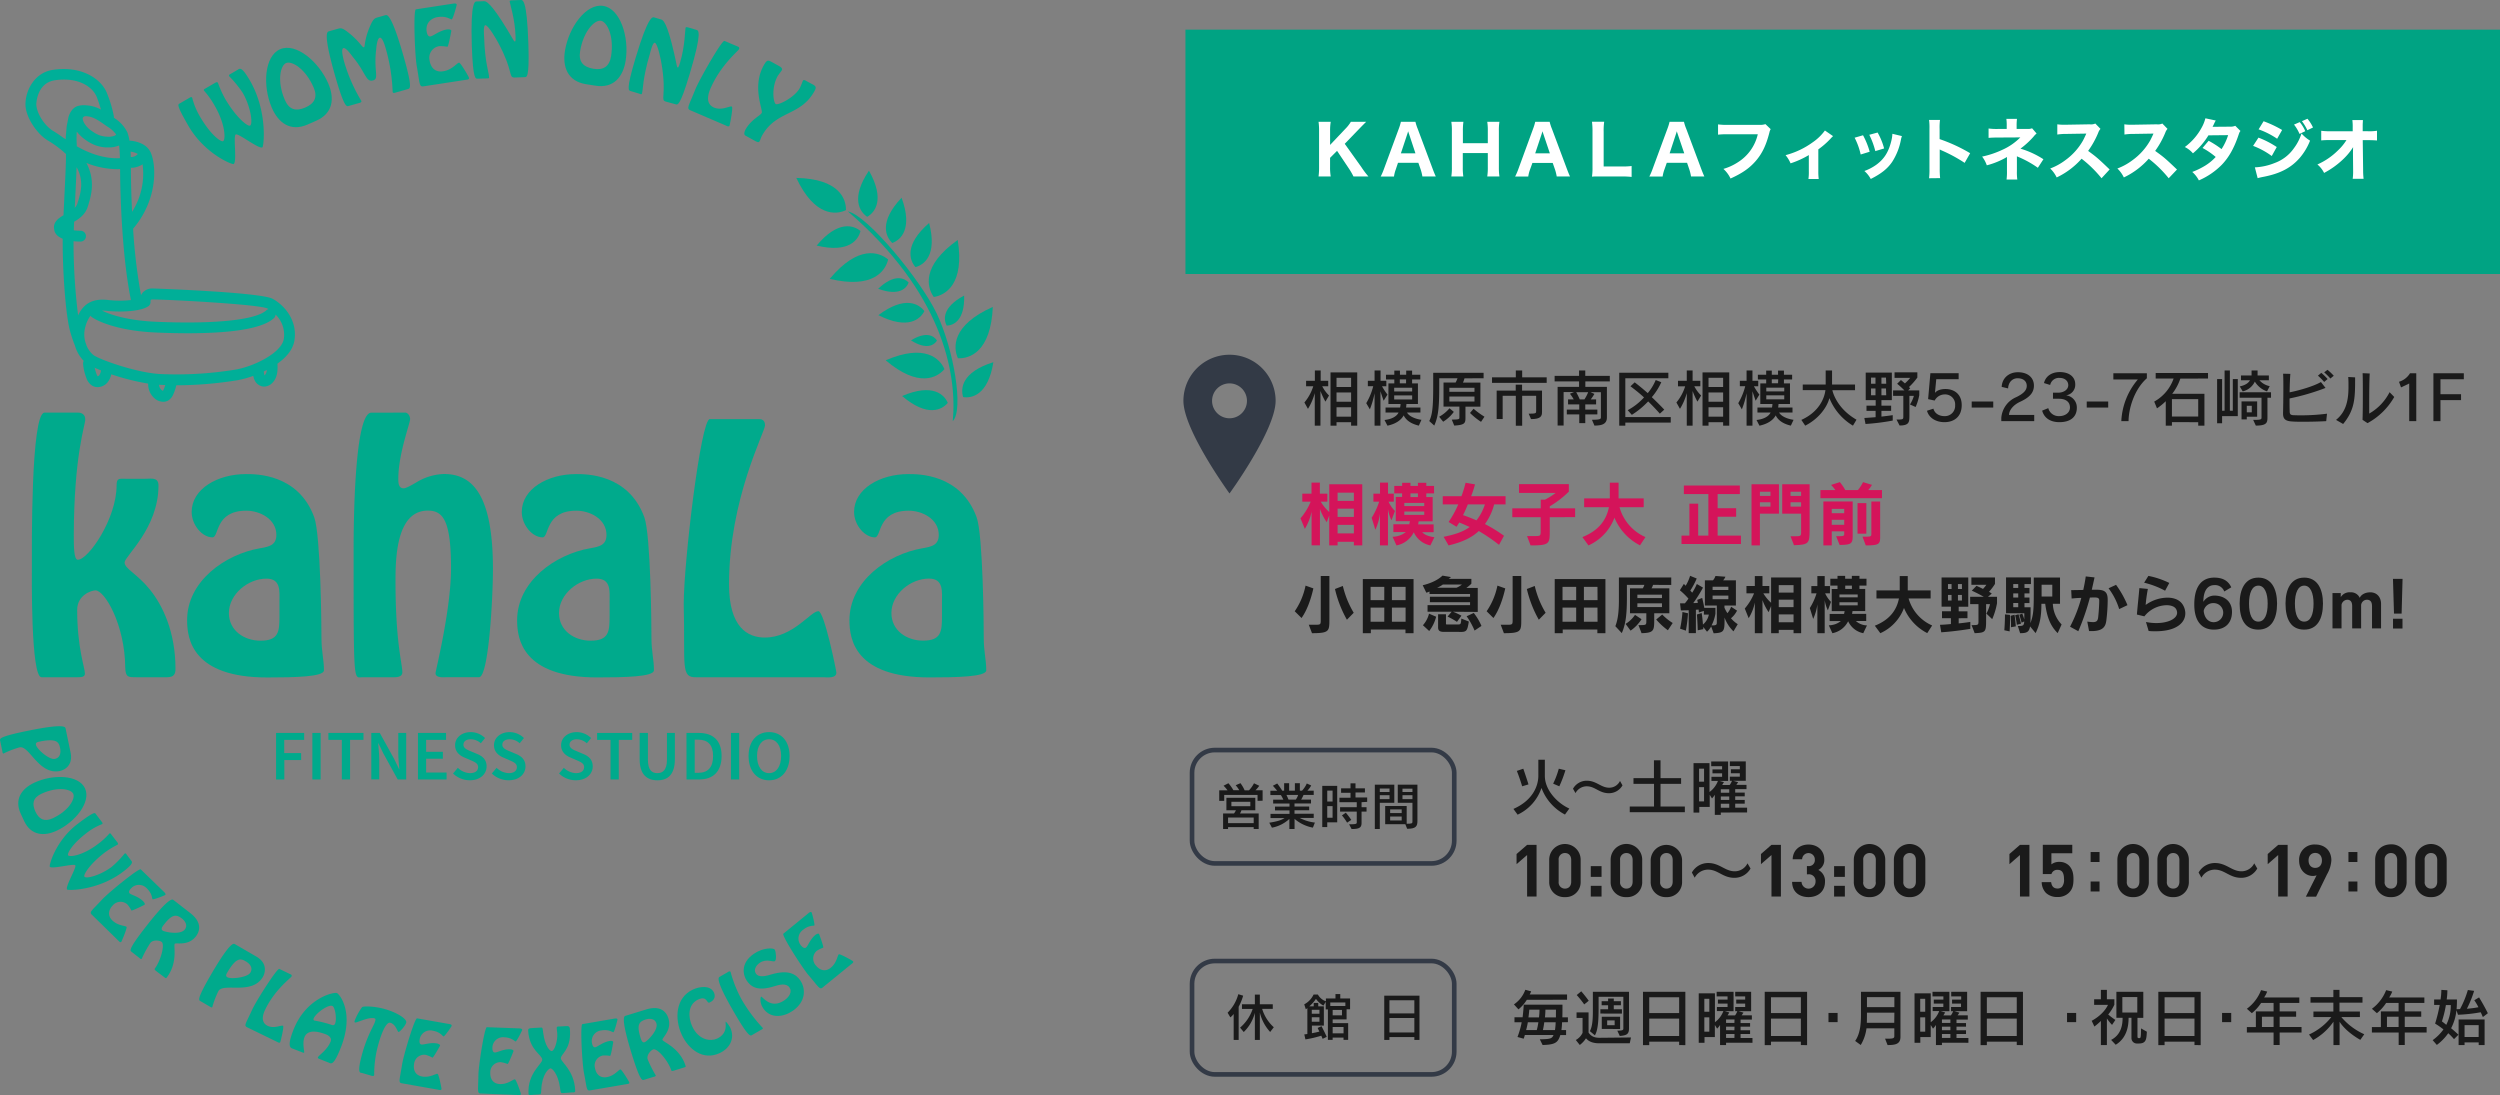 <svg xmlns="http://www.w3.org/2000/svg" viewBox="0 0 1003.22 439.41"><rect x="0" y="0" width="1003.22" height="439.41" fill="#808080" stroke="none"/><defs><style>.cls-1{fill:#00a383;}.cls-2{fill:#fff;}.cls-3{fill:#1a1a1a;}.cls-4{fill:#d4145a;}.cls-5{fill:#333a46;}.cls-6{fill:none;stroke:#333a46;stroke-miterlimit:10;stroke-width:1.86px;}.cls-7,.cls-8{fill:#00aa8c;}.cls-7{fill-rule:evenodd;}.cls-9{fill:#00af98;}</style></defs><g id="レイヤー_2" data-name="レイヤー 2"><g id="DESIGN"><rect class="cls-1" x="475.71" y="11.9" width="527.51" height="98.05"/><path class="cls-2" d="M546.34,67.11a32.93,32.93,0,0,0,2.78,3.69h-6a26.47,26.47,0,0,0-1.78-3.1l-4.8-7.17-2.8,2.81v3.74A21.62,21.62,0,0,0,534,70.8h-4.88a26.87,26.87,0,0,0,.21-3.72V52.61a26.23,26.23,0,0,0-.21-3.72H534a22,22,0,0,0-.25,3.72v5.55l6.12-6.46a14.63,14.63,0,0,0,2.21-2.81h6.14c-.7.68-2,2-2.88,2.91l-5.71,5.91Z"/><path class="cls-2" d="M570.78,70.8a18,18,0,0,0-.7-2.85l-.91-2.62H561L560.11,68a13.18,13.18,0,0,0-.72,2.85h-5.34a26.09,26.09,0,0,0,1.38-3.23L561.3,51.7a21,21,0,0,0,.86-2.81H568a18.3,18.3,0,0,0,.91,2.81l5.93,15.87c.51,1.37,1,2.56,1.32,3.23Zm-5.3-16.89c-.08-.25-.19-.52-.41-1.24-.16.56-.19.7-.38,1.24l-2.53,7.62H568Z"/><path class="cls-2" d="M601.7,48.89a21.5,21.5,0,0,0-.22,3.7V67.08a24.6,24.6,0,0,0,.22,3.72h-4.88a23.18,23.18,0,0,0,.22-3.72V61.42H587v5.66a24.67,24.67,0,0,0,.21,3.72H582.4a21.77,21.77,0,0,0,.22-3.72V52.61a22.21,22.21,0,0,0-.22-3.72h4.85a25.15,25.15,0,0,0-.21,3.7v4.87h10V52.61a22.62,22.62,0,0,0-.22-3.72Z"/><path class="cls-2" d="M624.69,70.8A19.17,19.17,0,0,0,624,68l-.92-2.62h-8.14L614,68a13.27,13.27,0,0,0-.73,2.85H608a26.09,26.09,0,0,0,1.38-3.23L615.2,51.7a19.6,19.6,0,0,0,.86-2.81h5.8a18.3,18.3,0,0,0,.91,2.81l5.93,15.87c.51,1.37,1,2.56,1.32,3.23Zm-5.31-16.89c-.08-.25-.19-.52-.41-1.24-.16.56-.18.7-.37,1.24l-2.54,7.62h5.88Z"/><path class="cls-2" d="M642.5,70.8c-1.67,0-2.66,0-3.66.08a23.09,23.09,0,0,0,.21-3.74V53a29.78,29.78,0,0,0-.21-4.15h4.9a26.27,26.27,0,0,0-.21,4.1V66.81h7.22a30.53,30.53,0,0,0,4-.19V71a33.63,33.63,0,0,0-4-.19Z"/><path class="cls-2" d="M678.59,70.8a19.17,19.17,0,0,0-.7-2.85L677,65.33h-8.14L667.92,68a13.89,13.89,0,0,0-.73,2.85h-5.33a26.35,26.35,0,0,0,1.37-3.23L669.1,51.7a19.94,19.94,0,0,0,.87-2.81h5.79a17.57,17.57,0,0,0,.92,2.81l5.93,15.87c.51,1.37,1,2.56,1.32,3.23Zm-5.31-16.89c-.08-.25-.19-.52-.4-1.24-.16.56-.19.7-.38,1.24L670,61.53h5.87Z"/><path class="cls-2" d="M710.55,51.83a4.18,4.18,0,0,0-.51,1.35c-1.27,5-2.86,8.38-5.44,11.37s-5.53,5-10.16,7.09a12.21,12.21,0,0,0-2.86-3.86,21.62,21.62,0,0,0,5.8-2.66,18,18,0,0,0,8-11.24H693.6a32.37,32.37,0,0,0-4.17.16V49.92a27.7,27.7,0,0,0,4.23.19H706a6.88,6.88,0,0,0,2.45-.3Z"/><path class="cls-2" d="M735.59,54.63a7.61,7.61,0,0,0-.92.92,32.36,32.36,0,0,1-5,4.39V68.7a24,24,0,0,0,.16,3.13H725.7a19.28,19.28,0,0,0,.16-3.13V62.23a36,36,0,0,1-7.33,3.32,13.27,13.27,0,0,0-2-3.29,32.67,32.67,0,0,0,10.88-5.15,20.28,20.28,0,0,0,4.91-4.74Z"/><path class="cls-2" d="M747.61,54.28a31,31,0,0,1,2.67,6.61L746.67,62a27.86,27.86,0,0,0-2.43-6.74Zm15.61.33a9,9,0,0,0-.41,1.51A24.81,24.81,0,0,1,759.28,65c-1.91,2.75-4.31,4.67-8.57,6.82a11.42,11.42,0,0,0-2.56-3.2,19.46,19.46,0,0,0,4.75-2.48c3.12-2.27,4.9-5,6-9.35a14.19,14.19,0,0,0,.49-3.1Zm-9.76-1.43a26.27,26.27,0,0,1,2.61,6.39l-3.53,1.07a31.74,31.74,0,0,0-2.42-6.55Z"/><path class="cls-2" d="M774.11,71.53a28.7,28.7,0,0,0,.16-3.8v-16a24.13,24.13,0,0,0-.16-3.61h4.39a23,23,0,0,0-.16,3.61v4.09a65.18,65.18,0,0,1,12.26,5.66l-2.21,3.88a59.8,59.8,0,0,0-9-4.9,8.93,8.93,0,0,1-1-.49v7.76a32.87,32.87,0,0,0,.16,3.75Z"/><path class="cls-2" d="M809.36,68.62a21.13,21.13,0,0,0,.16,3.42h-4.31a23.89,23.89,0,0,0,.16-3.45V63a31.24,31.24,0,0,1-8.09,3.34,12.37,12.37,0,0,0-1.88-3.5,36.74,36.74,0,0,0,8.06-2.7,23.86,23.86,0,0,0,7.27-5l-9,.05c-1.75,0-2.74.06-3.74.14V51.56a24.13,24.13,0,0,0,3.8.19h3.48V50.54a18.49,18.49,0,0,0-.14-2.83h4.26a20.68,20.68,0,0,0-.14,2.77v1.27h4.42a4.63,4.63,0,0,0,1.78-.27l1.81,2.1a7.12,7.12,0,0,0-1.19,1.22,33.74,33.74,0,0,1-5.28,4.85A35.34,35.34,0,0,1,820,63.9l-2.23,3.43A41.13,41.13,0,0,0,810,63a3.45,3.45,0,0,1-.64-.3Z"/><path class="cls-2" d="M843.32,71.53a48,48,0,0,0-8-7.84,31.15,31.15,0,0,1-10,7.52,12.29,12.29,0,0,0-2.59-3.59,24.23,24.23,0,0,0,6-3.29,24.88,24.88,0,0,0,7.06-7.78c.35-.6.8-1.57,1.42-2.94l-7.86.13a23.84,23.84,0,0,0-3.78.25l0-4.1a19.55,19.55,0,0,0,3.29.16h.51l9.19-.16a4.11,4.11,0,0,0,2.26-.32l2.08,2.15a4.43,4.43,0,0,0-.89,1.51,35.54,35.54,0,0,1-4.07,7.33C841.29,63,842,63.63,846.57,68Z"/><path class="cls-2" d="M870.27,71.53a47.62,47.62,0,0,0-8-7.84,31.15,31.15,0,0,1-10,7.52,12.29,12.29,0,0,0-2.59-3.59,23.88,23.88,0,0,0,6-3.29,24.88,24.88,0,0,0,7.06-7.78c.35-.6.81-1.57,1.43-2.94l-7.87.13a23.84,23.84,0,0,0-3.78.25l-.05-4.1a19.55,19.55,0,0,0,3.29.16h.51l9.19-.16a4.09,4.09,0,0,0,2.26-.32l2.08,2.15a4.43,4.43,0,0,0-.89,1.51,35.54,35.54,0,0,1-4.07,7.33c3.47,2.48,4.15,3.07,8.76,7.47Z"/><path class="cls-2" d="M889.16,48.36a9.75,9.75,0,0,0-.7,1.37c-.24.48-.32.67-.59,1.16l7.11-.06a4.67,4.67,0,0,0,2-.35l2.1,2.08c-.37.43-.4.48-.86,1.83-1.78,5.2-3.85,8.84-6.71,11.8a29.14,29.14,0,0,1-9.13,6.2A11.63,11.63,0,0,0,879.73,69a30.58,30.58,0,0,0,5.15-2.51,19.66,19.66,0,0,0,4.25-3.5,29.07,29.07,0,0,0-5.28-3.61l2.45-2.89a37.85,37.85,0,0,1,5.18,3.34,22.33,22.33,0,0,0,2.64-5.6l-7.9.08A29.36,29.36,0,0,1,880,61.53,10.31,10.31,0,0,0,876.74,59a23.67,23.67,0,0,0,6.73-7.73A15.67,15.67,0,0,0,885,47.47Z"/><path class="cls-2" d="M906.3,55.23A37,37,0,0,1,913.63,59l-2,3.61a31.11,31.11,0,0,0-7.49-4.07Zm-1.45,11.93a24.15,24.15,0,0,0,8-1.77,16.09,16.09,0,0,0,7.65-5.88,20,20,0,0,0,3.07-5.95A14.8,14.8,0,0,0,927,56.44a24.34,24.34,0,0,1-4.12,6.9c-3.59,4.12-8.06,6.41-15,7.7-.83.17-1.35.3-1.91.46Zm3.5-18.51a44.36,44.36,0,0,1,7.44,3.51l-2,3.52a32.2,32.2,0,0,0-7.44-3.77Zm14.5.35a14.41,14.41,0,0,1,2.23,3.64l-2.31,1.1A16.37,16.37,0,0,0,920.56,50Zm3.1-1.35a15.16,15.16,0,0,1,2.23,3.51l-2.26,1.1a20.51,20.51,0,0,0-2.18-3.64Z"/><path class="cls-2" d="M944.22,61.34c0-.24,0-1,.06-2.29a25.11,25.11,0,0,1-3.72,4.58,34.16,34.16,0,0,1-7.93,5.77A10.3,10.3,0,0,0,929.94,66a27.4,27.4,0,0,0,8.19-5.58,20.84,20.84,0,0,0,3.48-4.21l-6.33,0a32.88,32.88,0,0,0-3.8.14V52.48a26,26,0,0,0,3.88.19l8.75,0,0-1.43a21.54,21.54,0,0,0-.14-3.07h4.23c0,.78-.08,1.29-.08,2v1l0,1.49h1.94a19.67,19.67,0,0,0,3.8-.19v3.91c-1-.09-2.18-.14-3.72-.14h-2L948.29,68a32.13,32.13,0,0,0,.19,3.75h-4.37a21.77,21.77,0,0,0,.17-3.13V68l-.06-6.28Z"/><path class="cls-3" d="M504.64,321.35V319H491.26v2.39h-2v-4.23h3.33A13,13,0,0,0,491,315.3l1.94-1a15.59,15.59,0,0,1,2,2.8h2.37a13.52,13.52,0,0,0-1.45-2l1.92-.82a13.94,13.94,0,0,1,1.67,2.86h1.76a11.91,11.91,0,0,0,2-2.82l2.11,1a10.53,10.53,0,0,1-1.52,1.8h2.87v4.21Zm-1.55,11.32v-.74H492.81v.74h-2v-6.23h4.37a5.62,5.62,0,0,0,.78-1.29h-3.82v-5h11.6v5h-5.55a7.78,7.78,0,0,1-.6,1.29h7.5v6.23Zm0-4.6H492.81v2.23h10.28Zm-1.35-6.31h-7.6v1.75h7.6Z"/><path class="cls-3" d="M526.85,332.12a15.51,15.51,0,0,1-7.36-3.52v4.07h-2.08v-4.05a14.16,14.16,0,0,1-7,3.52l-1.06-2c2.8-.43,4.76-.94,6.13-1.86h-5.64v-1.69h7.62v-1.39h-5.82v-1.51h5.82v-1.23h-6.56V320.9H515a16.07,16.07,0,0,0-1-1.86h-4.21v-1.72h2.72c-.37-.49-1.15-1.37-1.72-2l1.74-.92a32.39,32.39,0,0,1,2,2.88h.78v-3h2v3h2.31v-3h2v3h.88a10.45,10.45,0,0,0,1.9-2.88l1.77.8a8.56,8.56,0,0,1-1.53,2.08h2.54V319h-4.09a14.78,14.78,0,0,1-.94,1.86h3.94v1.55h-6.62v1.23h5.89v1.51h-5.89v1.39h7.71v1.69h-5.62a17.57,17.57,0,0,0,6.09,1.86ZM516.23,319c.24.49.57,1.19.83,1.86H520a6.15,6.15,0,0,0,.92-1.86Z"/><path class="cls-3" d="M532.61,330v1.9h-2V315.36h6V330Zm2.14-12.75h-2.14v4.41h2.14Zm0,6.25h-2.14v4.66h2.14Zm11.63-1.59v2h2v1.78h-2v4.47c0,1.84-.66,2.52-4,2.52l-1-1.9c2.66,0,3.07-.17,3.07-.68v-4.41h-6.69v-1.78h6.69v-2h-6.95v-1.78h4.45v-2h-3.78v-1.78h3.78v-2h2v2h3.78V318h-3.78v2h4.68v1.78Zm-5.81,8.21a20.19,20.19,0,0,0-2.06-2.9l1.55-1.1a30.71,30.71,0,0,1,2.19,2.9Z"/><path class="cls-3" d="M553.7,322.15v10.52h-2v-17.8h7.82v7.28Zm3.9-5.71h-3.9v1.39h3.9Zm0,2.66h-3.9v1.59h3.9Zm7.07,13.48-.73-1.83h-8.08v-7.32h8.63v7.13c2.24,0,2.31-.2,2.31-.9v-7.51h-5.89v-7.28h7.89v14.57C568.8,331.58,568.2,332.58,564.67,332.58Zm-2.19-7.78h-4.63v1.47h4.63Zm0,2.86h-4.63v1.59h4.63Zm4.32-11.19h-4v1.36h4Zm0,2.63h-4v1.59h4Z"/><path class="cls-3" d="M531.88,161.17a33.55,33.55,0,0,1-2-4.26v13.9H527.6V157.75a23.85,23.85,0,0,1-2.73,6.32l-1.43-2.56A18.9,18.9,0,0,0,527,155h-2.88V152.8h3.52v-4.13h2.33v4.13H533V155h-2.41a14.41,14.41,0,0,0,2.73,3.71Zm10.3,9.64v-1.4h-5.85v1.4h-2.41V149.43h10.72v21.38Zm0-19.21h-5.85v3.69h5.85Zm0,5.9h-5.85v3.72h5.85Zm0,5.93h-5.85v3.76h5.85Z"/><path class="cls-3" d="M555.24,160.8s-.61-1.7-1.28-3.79v13.8H551.6v-13a37.38,37.38,0,0,1-1.89,6.46l-1.45-2.48a25.85,25.85,0,0,0,2.8-6.81H548.9V152.8h2.7v-4.13H554v4.13h2.32V155h-1.73a23.43,23.43,0,0,0,2.19,3.34Zm14.12,10c-3.57-.84-5.24-2.44-6.08-4.11-1,1.85-3.09,3.4-6.51,4.13l-1.18-2.28c3.17-.37,4.92-1.55,5.65-3H556v-2h5.83a7,7,0,0,0,.2-1.43h-4.87v-8.26h2.36v-1.58h-3.34v-1.89h3.34v-1.65h2.26v1.65h2.51v-1.65h2.37v1.65h3.29v1.89h-3.29v1.58H569v8.26h-4.62a11.41,11.41,0,0,1-.15,1.43H570v2h-5.39c.78,1.38,2.88,2.48,5.8,2.93Zm-2.68-15.2h-7.21v1.5h7.21Zm0,3.07h-7.21v1.63h7.21Zm-2.44-6.42h-2.51v1.58h2.51Z"/><path class="cls-3" d="M587.68,151.82a10.47,10.47,0,0,1-.61,1.72h7v9.64h-6v4.6c0,2.07-.39,2.76-4.5,3l-1-2.41c3,0,3.07-.2,3.07-.81v-4.41h-6.37v-9.64h4.85a11.3,11.3,0,0,0,.76-1.72h-7.33v3.07c0,8.24-.32,12.23-2,15.92l-2-1.82c1.21-2.51,1.58-5.46,1.58-14.1v-5.26h20.22v2.19Zm-8.56,17.41-1.6-2a14.22,14.22,0,0,0,4.14-3.4l1.74,1.45A15.17,15.17,0,0,1,579.12,169.23Zm12.57-13.6H581.61v1.6h10.08Zm0,3.49H581.61v2h10.08Zm2.63,10.16a27.85,27.85,0,0,1-4.42-3.56l1.42-1.7a33.65,33.65,0,0,0,4.38,3.2Z"/><path class="cls-3" d="M598.73,153.64v-2.21h9.55v-2.76h2.55v2.76h9.84v2.21Zm15.65,14.54-.94-2.17c2.95,0,3-.19,3-1.06v-6.12h-5.61v12h-2.55v-12H603v9.3h-2.41V156.74h7.65v-2.39h2.55v2.39h8v8.46C618.85,167.07,618.21,168.18,614.38,168.18Z"/><path class="cls-3" d="M636.18,153.05v2.19h8.65v12.3c0,2.65-2.06,3.24-5,3.24l-1-2.33c3.17,0,3.59-.3,3.59-.91V157.38h-4.2l1.6.69a20.21,20.21,0,0,1-1.48,2.21h2.16v2h-4.35v2.09H641v1.92h-4.85v3.52h-2.41v-3.52h-5v-1.92h5v-2.09h-4.5v-2h2.29A19.89,19.89,0,0,0,630,158l1.64-.66h-4.18v13.43h-2.41V155.24h8.61v-2.19h-9.81v-2.21h9.81v-2.17h2.49v2.17H646v2.21Zm-3.67,4.33a28.76,28.76,0,0,1,1.43,2.9h1.87a15.71,15.71,0,0,0,1.5-2.9Z"/><path class="cls-3" d="M652.22,169.58v1.23h-2.44V149.58h19.71v2.21H652.22v15.58h18.23v2.21ZM666.07,166s-1.85-2.16-4.68-4.92a33.09,33.09,0,0,1-6.56,5.39l-1.65-1.87a24.14,24.14,0,0,0,6.54-5.12c-1.62-1.52-3.49-3-5.43-4.47l1.69-1.58c1.95,1.48,3.64,2.91,5.24,4.33a20.48,20.48,0,0,0,3.2-5.26l2.24.88a24.82,24.82,0,0,1-3.81,6c3,2.85,5,5,5,5Z"/><path class="cls-3" d="M681.16,161.17a32.72,32.72,0,0,1-1.94-4.26v13.9h-2.34V157.75a23.85,23.85,0,0,1-2.73,6.32l-1.43-2.56a18.9,18.9,0,0,0,3.52-6.49h-2.88V152.8h3.52v-4.13h2.34v4.13h3.1V155H679.9a14.3,14.3,0,0,0,2.74,3.71Zm10.31,9.64v-1.4h-5.86v1.4H683.2V149.43h10.73v21.38Zm0-19.21h-5.86v3.69h5.86Zm0,5.9h-5.86v3.72h5.86Zm0,5.93h-5.86v3.76h5.86Z"/><path class="cls-3" d="M704.52,160.8s-.61-1.7-1.28-3.79v13.8h-2.36v-13a37.38,37.38,0,0,1-1.89,6.46l-1.45-2.48a25.85,25.85,0,0,0,2.8-6.81h-2.16V152.8h2.7v-4.13h2.36v4.13h2.32V155h-1.73a23.43,23.43,0,0,0,2.19,3.34Zm14.12,10c-3.56-.84-5.24-2.44-6.07-4.11-1,1.85-3.1,3.4-6.52,4.13l-1.18-2.28c3.17-.37,4.92-1.55,5.66-3h-5.29v-2h5.83a7.61,7.61,0,0,0,.19-1.43h-4.87v-8.26h2.36v-1.58h-3.34v-1.89h3.34v-1.65H711v1.65h2.51v-1.65h2.36v1.65h3.29v1.89h-3.29v1.58h2.43v8.26H713.7a11.41,11.41,0,0,1-.15,1.43h5.76v2h-5.39c.79,1.38,2.88,2.48,5.81,2.93ZM716,155.56h-7.21v1.5H716Zm0,3.07h-7.21v1.63H716Zm-2.43-6.42H711v1.58h2.51Z"/><path class="cls-3" d="M743.57,170.81a22.76,22.76,0,0,1-9.45-11.05c-1.1,4.14-4.72,8.54-9.71,11.05l-1.55-2.31c6.79-3.05,9.22-8.32,9.66-11.93h-9.1V154.3h9.2v-5.63h2.56v5.63h9.22v2.27h-9.1s1.33,7.06,9.69,11.85Z"/><path class="cls-3" d="M748.61,170.14l-.47-2.41c1.65-.09,3.22-.22,4.52-.32v-2.53H749v-2.09h3.69v-2.21h-4V149.53h10.48v11.05H755v2.21h3.89v2.09H755v2.29c2.71-.3,4.53-.57,4.53-.57v2.17A91.61,91.61,0,0,1,748.61,170.14Zm4-18.62h-1.79V154h1.79Zm0,4.36h-1.79v2.73h1.79Zm4.21-4.36H755V154h1.92Zm0,4.36H755v2.73h1.92Zm11.86,7.43-2.24-1a12.23,12.23,0,0,0,1.57-3.44h-1.79v8.09c0,2.44-.15,3.79-3.94,3.79l-1.23-2.39c2.71,0,2.73-.07,2.73-1.32v-8.17h-4.11v-2.21h4.55a36.29,36.29,0,0,0-2.92-2.66l1.52-1.5s1,.81,1.6,1.35a17.62,17.62,0,0,0,2.12-2.21h-6.28v-2.22h9.15v2.09a26.41,26.41,0,0,1-3.37,3.82l.52.46-.84.87h4.46v1.91A21.43,21.43,0,0,1,768.73,163.31Z"/><path class="cls-3" d="M780.28,169.41c-3.49,0-6.24-1.77-7-4.58l2.58-.84c.52,2,2.36,3,4.48,3a4.11,4.11,0,0,0,4.23-4.38,4,4,0,0,0-4.21-4.33,4.55,4.55,0,0,0-4,2.46l-2.63-.57.91-10.4h11.34v2.41H777l-.52,5.43h.05c.71-.93,2.24-1.5,4.18-1.5,3.2,0,6.5,1.8,6.5,6.47S784.12,169.41,780.28,169.41Z"/><path class="cls-3" d="M791.22,163.55v-2.43h8.65v2.43Z"/><path class="cls-3" d="M803.1,169l0-1.3a9.84,9.84,0,0,1,5.91-8.29c3.12-1.48,4.3-2.9,4.3-4.55,0-1.84-1.33-3.07-3.71-3.07-2,0-3.67,1.57-3.77,4.08l-2.58-.62c.17-3.61,3-5.88,6.5-5.88,4.1,0,6.44,2.27,6.44,5.37,0,2.7-1.57,4.67-5.54,6.49-2.53,1.16-4.37,3.17-4.47,5.29h10.13V169Z"/><path class="cls-3" d="M826.42,169.41c-3.78,0-6.17-1.8-6.93-4.63l2.46-1a4.29,4.29,0,0,0,4.43,3.2c2.31,0,4.27-1.33,4.27-3.47s-1.57-3.49-4.42-3.49h-2.39v-2.44h2.07c2.26,0,4.06-1.25,4.06-3s-1.43-2.93-3.47-2.93a3.59,3.59,0,0,0-3.79,2.83l-2.48-.76c.54-2.36,2.63-4.41,6.37-4.41s6.17,1.92,6.17,4.9a4.26,4.26,0,0,1-3.69,4.43,4.9,4.9,0,0,1,4.33,5C833.41,167.14,831.05,169.41,826.42,169.41Z"/><path class="cls-3" d="M837.38,163.55v-2.43H846v2.43Z"/><path class="cls-3" d="M854.16,169h-2.9a27.73,27.73,0,0,1,6.64-16.73h-9.84v-2.48h13.45v2C856.5,156.22,854.21,163.8,854.16,169Z"/><path class="cls-3" d="M874.94,151.94a20.7,20.7,0,0,1-3.27,6.1h12.94v12.77h-2.49v-1.4H871.57v1.4h-2.48V161a23,23,0,0,1-3.52,2.86l-1.11-2.71a16.82,16.82,0,0,0,7.78-9.25h-7.19v-2.21h21v2.21Zm7.18,8.22H871.57v7h10.55Z"/><path class="cls-3" d="M891.7,167v2.85h-2V152.11h2v12.7h1V148.67h2.12v16.14H896v-12.7h2V167Zm18.2-7.4v7.84c0,2.09-.17,3.35-4.67,3.35l-1.06-2.29c3.35,0,3.35-.2,3.35-1.06v-7.84h-8.78V157.4h12.59v2.22Zm-.17-2.54a9.27,9.27,0,0,1-4.89-3.93,7.15,7.15,0,0,1-4.87,3.93l-1.18-2c2.18-.44,3.51-1.38,4.1-2.46h-3.61v-1.94h4.25v-2h2.41v2h4.53v1.94h-3.79a7.55,7.55,0,0,0,4.13,2.36Zm-8.12,10.16v1.08H899.5v-7.23h6.27v6.15Zm2-4.38h-2v2.61h2Z"/><path class="cls-3" d="M933.48,169c-2.37.14-5.86.24-8.93.24-1.8,0-3.45,0-4.65-.1-2.81-.14-3.74-1-3.74-3.19v-.17c.05-2,.12-5.93.12-9.7,0-2.21,0-4.4-.1-6.12l2.91.07c-.18,2.22-.25,4.82-.3,7.41,4-.79,9.69-2.46,12.57-4.14l1.85,2.37a91,91,0,0,1-14.44,4.23c0,1.82,0,3.56.05,5,0,1.28.24,1.65,1.64,1.72.57,0,1.36.05,2.27.05a83.2,83.2,0,0,0,11.07-.66Zm-.82-15.72a23.86,23.86,0,0,0-2.5-2.53l1.35-1.13a23.69,23.69,0,0,1,2.53,2.48Zm2.49-1.38a23.34,23.34,0,0,0-2.49-2.48L934,148.4a23.73,23.73,0,0,1,2.51,2.39Z"/><path class="cls-3" d="M940.27,170.14l-2.85-1.64c4.3-3.45,5-8.42,5-13.36,0-1.28,0-2.58-.1-3.86l2.76.15C945.09,159.52,945.09,164.31,940.27,170.14Zm9.79-.34-2-1.33c.1-3,.12-6.64.12-10.08,0-3.23,0-6.3-.09-8.64l2.85.13c-.15,2.7-.2,6.93-.2,10.5,0,2.36,0,4.4,0,5.58a20.65,20.65,0,0,0,8.17-8.58l1.87,1.92A27.29,27.29,0,0,1,950.06,169.8Z"/><path class="cls-3" d="M966.79,169V153.89l-3.29,1.57-.81-2.26a7.74,7.74,0,0,0,4.42-3.42h2.51V169Z"/><path class="cls-3" d="M979.33,152.19v6h8.26v2.37h-8.26V169H976.5V149.78h12.2v2.41Z"/><path class="cls-3" d="M522.29,248l-2.73-2.71A27.88,27.88,0,0,0,523.9,235l3.14,1.12C526.07,240.47,524.49,244.91,522.29,248Zm4.21,6.12-1.3-3.42h2.94c1.7,0,1.86-.2,1.86-1.73V231.13h3.47V248.5C533.47,253.27,533.47,254.09,526.5,254.09Zm14-5.43a46,46,0,0,1-4.79-12.33l3.16-1.22a37.64,37.64,0,0,0,4.36,10.76Z"/><path class="cls-3" d="M564,254.09v-1.46H550.1v1.46h-3.22V232.38h20.36v21.71Zm-8.5-18.6H550v5.33h5.49Zm0,8.34H550v5.67h5.49Zm8.55-8.34h-5.49v5.33h5.49Zm0,8.34h-5.49v5.67h5.49Z"/><path class="cls-3" d="M583.11,245.49a27.59,27.59,0,0,1,3.34,1.58l-1.78,2.48a28.42,28.42,0,0,0-3.78-2.12l1.64-1.94h-9.67v-2.65h17.06v-1.18H573.8v-2.19h16.12v-1.1H573.65v-1a11.24,11.24,0,0,1-1.28.48l-1.45-3s5.07-1.05,7.93-3.86l3.4.57a3.79,3.79,0,0,1-.92.73h9.11v1.94a16.36,16.36,0,0,1-2,1.69H593v9.64Zm-9.59,7.73L571,250.9a10.89,10.89,0,0,0,2.45-4.64l2.86,1.22A15.47,15.47,0,0,1,573.52,253.22ZM579,234.57a11.8,11.8,0,0,1-2.32,1.28h7.78a8.63,8.63,0,0,0,2.19-1.28Zm6.51,19h-6c-1.63,0-2.42-.38-2.42-1.81v-5.25h3.16v3.75c0,.33.13.33.48.33h4.42c1.07,0,1.1-.23,1.27-2.37l3,1.2C588.78,253.5,588.42,253.6,585.49,253.6Zm6.22-.53a30.17,30.17,0,0,0-3.19-5.74l2.86-1.33a22.56,22.56,0,0,1,3.09,5.21Z"/><path class="cls-3" d="M599.3,248l-2.73-2.71A27.88,27.88,0,0,0,600.9,235l3.14,1.12C603.07,240.47,601.49,244.91,599.3,248Zm4.21,6.12-1.3-3.42h2.93c1.71,0,1.86-.2,1.86-1.73V231.13h3.47V248.5C610.47,253.27,610.47,254.09,603.51,254.09Zm14-5.43a46,46,0,0,1-4.8-12.33l3.17-1.22a37.08,37.08,0,0,0,4.36,10.76Z"/><path class="cls-3" d="M641,254.09v-1.46H627.1v1.46h-3.21V232.38h20.35v21.71Zm-8.5-18.6h-5.48v5.33h5.48Zm0,8.34h-5.48v5.67h5.48Zm8.55-8.34H635.6v5.33h5.48Zm0,8.34H635.6v5.67h5.48Z"/><path class="cls-3" d="M663.33,234.7a4.82,4.82,0,0,1-.61,1.4h7.17v10h-6.07v2.66c0,4.31-.16,5.2-5.08,5.33l-1.25-3.24h.28c2.7,0,2.88,0,2.88-1.51V246.1H654.1v-10h5.12a5.33,5.33,0,0,0,.64-1.4h-7v4.46c0,6.13-.23,10.85-2.06,14.9l-2.58-2.78c1.07-2.7,1.43-6,1.43-10.71v-8.83h21v3Zm-9,18.37-2-2.71a12.37,12.37,0,0,0,3.78-3.62l2.62,1.74A16.08,16.08,0,0,1,654.33,253.07Zm12.6-14.44h-9.87V240h9.87Zm0,3.47h-9.87v1.5h9.87Zm2.37,10.82a27.77,27.77,0,0,1-4.69-4.32l2.42-2a21.65,21.65,0,0,0,4.21,3.4Z"/><path class="cls-3" d="M695.63,253.35a14.5,14.5,0,0,1-3.59-5.54V249c0,4.41-.34,4.93-4.37,5.13l-1-2.76A7.58,7.58,0,0,1,685,253.5l-1.5-1.91c0,.31,0,.61,0,.89l-2.22.44s-.08-3.47-.33-6.33l1.91-.59c.23,1.43.41,3.11.51,4.62a6.84,6.84,0,0,0,2.37-4h-2v-1.48l-2,.64s-.06-.67-.11-1.18a8.61,8.61,0,0,1-1.09.08v9.39h-2.89v-9.18c-1.5.05-3.14.05-3.14.05l-.33-2.84s.85,0,1.94,0a15.1,15.1,0,0,0,1.43-1.89,30.34,30.34,0,0,0-3.44-3.34l1.6-2.55c.26.23.49.51.72.74a16,16,0,0,0,1.78-4l2.66,1.09a31.57,31.57,0,0,1-2.58,4.85c.23.23.61.64.77.84a20.72,20.72,0,0,0,1.86-3.49l2.47,1.45a53.37,53.37,0,0,1-3.9,6.2c.48,0,1.38,0,1.84-.1-.08-.41-.16-.79-.26-1.17l2-.79c.33,1.37.61,2.62.84,4h4.47v2.32a15.51,15.51,0,0,1-1.56,4.72c2.07,0,2.12-.28,2.12-1.4v-.15l0-6.43h-4.79V232.89h3.24a5,5,0,0,0,1-1.76l4,.3a4.75,4.75,0,0,1-.92,1.46h5.13V243H692v.86a12.45,12.45,0,0,0,1.19,2.2,7.82,7.82,0,0,0,1.48-2.58l2.38,1.56a9.28,9.28,0,0,1-2.43,3.06,11.58,11.58,0,0,0,2.71,2.37Zm-19.11-.28-2.32-.79a48,48,0,0,0,.95-6.69l2.22.51A52.86,52.86,0,0,1,676.52,253.07Zm17.05-17.61h-6.33v1.31h6.33Zm0,3.55h-6.33v1.43h6.33Z"/><path class="cls-3" d="M719.73,254.09v-1.33h-5.94v1.33h-3.06V243.2l-1,2.44a20.74,20.74,0,0,1-2.47-4.84v13.29h-3.07v-12.3a19.09,19.09,0,0,1-2.47,6.28l-1.56-3.88a22,22,0,0,0,3.73-6.1h-3.06v-2.93h3.36v-4h3.07v4H710v2.93h-2.4a16.69,16.69,0,0,0,3.12,3.8V231.74h12.06v22.35Zm0-19.29h-5.94v3h5.94Zm0,5.84h-5.94v3h5.94Zm0,5.92h-5.94v3.14h5.94Z"/><path class="cls-3" d="M733.5,244.91a14.81,14.81,0,0,1-1.27-4.09v13.27h-2.94V242.53a20.51,20.51,0,0,1-1.68,5.84L726.26,244a24.56,24.56,0,0,0,2.7-5.9h-2.09v-2.93h2.42v-4h2.94v4h2.11v2.93H732.4a12.36,12.36,0,0,0,2.35,3.42Zm14.21,9.18a8.46,8.46,0,0,1-6.07-4.8,8.88,8.88,0,0,1-6.33,4.8l-1.43-3.16a8,8,0,0,0,4.85-1.71h-4.51v-2.86H740l.23-1.12h-5.18v-8.88h2.32V235h-2.88v-2.75h2.88v-1.15h3.07v1.15h2.68v-1.15h3.06v1.15H749V235h-2.83v1.33h2.32v8.88H743.4l-.18,1.12h5.67v2.86h-4.16a6.9,6.9,0,0,0,4.46,1.78Zm-2.24-15.54h-7.32v1.15h7.32Zm0,3.14h-7.32v1.22h7.32ZM743.15,235h-2.68v1.33h2.68Z"/><path class="cls-3" d="M773.38,254.06a19.93,19.93,0,0,1-9.33-10.1,18,18,0,0,1-9.49,10.13l-2.22-3c6.32-2.52,8.82-6.6,9.69-10.94H753v-3.22h9.34v-5.76h3.22v5.76h9.18v3.22h-8.85A16.85,16.85,0,0,0,775.35,251Z"/><path class="cls-3" d="M779,253.73l-.51-3c1.63-.05,3.08-.18,4.39-.31v-2.35h-3.58v-2.78h3.58v-1.83h-3.75V231.74h10.71v11.74H786v1.83h3.52v2.78H786v2.07c2.55-.25,4.67-.59,4.67-.59v2.78S784.63,253.37,779,253.73Zm4.13-19.36H781.7v2h1.45Zm0,4.36H781.7V241h1.45Zm4.16-4.36H785.7v2h1.61Zm0,4.36H785.7V241h1.61Zm12.14,9.72-2.32-2.22a15.15,15.15,0,0,0,1.46-3.8H797v6.33c0,4.82-.13,5.13-4.59,5.33l-1.25-3.24c2.62,0,2.78,0,2.78-1.51v-6.91h-3.34V239.5h5.48c-2.19-1.28-4.82-2.48-4.82-2.48l1.89-1.94s1.5.69,2.6,1.25a12.36,12.36,0,0,0,1.35-1.66h-6v-2.93h9.46v2.58a21.08,21.08,0,0,1-2.4,3.16,10.58,10.58,0,0,1,1.12.72l-1.55,1.3h3.65v2.57A28.3,28.3,0,0,1,799.45,248.45Z"/><path class="cls-3" d="M806.43,253.37l-2.12-.45s.26-3,.26-6.38l2,.2c0,.72.05,1.43.05,2.09C806.58,251.31,806.43,253.37,806.43,253.37Zm19.29.69c-2.86-2.8-4.29-6.32-5-11.76h-1.53c0,5-.58,8.17-2.32,11.76l-2.22-2.68c-.41,2.3-1.38,2.71-4,2.71l-.92-2.88c2.12,0,2.47-.13,2.57-1.84l-1.07.51a30.22,30.22,0,0,0-.91-3.19l1.19-.46a19,19,0,0,1,.82,2.37v-2.5H805V231.71h10v2.68H812.4v1.53h2v2.2h-2v1.66h2V242h-2v1.68h2.45c0,2.79,0,4.85-.08,6.36,1.28-3.17,1.36-6,1.36-12.1v-6.17h10.53V242.3h-2.88a12.65,12.65,0,0,0,3.52,8.29ZM807,251.69s0-.46,0-1.17a29.06,29.06,0,0,0-.18-3.4l1.58-.43a46.76,46.76,0,0,1,.51,4.67Zm2.89-17.3h-2v1.53h2Zm0,3.73h-2v1.66h2Zm0,3.85h-2v1.68h2Zm-.56,8.75s-.29-2.32-.67-3.83l1.35-.4c.44,1.48,1,3.77,1,3.77Zm14.23-16.07h-4.29v4.74h4.29Z"/><path class="cls-3" d="M845.24,249.06c-.3,2.22-1.17,4.19-5.92,4.19-.33,0-.63,0-1,0l-.72-3.82a20.32,20.32,0,0,0,2.28.22c1.35,0,1.88-.46,2.06-1.73.23-1.71.46-5.2.46-6.89,0-.89-.38-1.27-1.78-1.27h-.13c-.56,0-1.18,0-1.84.05A95.48,95.48,0,0,1,834,253.3l-3.31-1.81a57.09,57.09,0,0,0,4.51-11.56c-1.2,0-2.5.13-3.88.25l-.17-3.36,4.84-.08q.62-2.79,1-5.43l3.52.4c-.33,1.59-.72,3.24-1.1,4.95l1.84,0h.13c3.34,0,4.41,1,4.41,4.06v.2A69.34,69.34,0,0,1,845.24,249.06Zm5.16-4.64a26.49,26.49,0,0,0-4.26-8.34l3-1.41a40.09,40.09,0,0,1,4.59,8.17Z"/><path class="cls-3" d="M865,253.32c-.87,0-1.79,0-2.78-.12l-1.07-3.6a21.72,21.72,0,0,0,4.13.43c4.75,0,8.37-1.73,8.37-4.16a3.14,3.14,0,0,0-.38-1.4c-.57-1.05-2-1.61-3.88-1.61a11.65,11.65,0,0,0-8.88,4.47l-3-.72c.25-3,.76-7.85,1-10.61l3.4.33a64.18,64.18,0,0,0-.89,6.43,15.17,15.17,0,0,1,8.75-2.93c2.7,0,5.18.92,6.37,3.21a6.6,6.6,0,0,1,.8,3C877,249.73,873.6,253.32,865,253.32Zm3.83-16.27a34.58,34.58,0,0,0-8.42-3.22l1.71-2.73a33.57,33.57,0,0,1,8.39,2.83Z"/><path class="cls-3" d="M888.42,252.66c-4.59,0-7.88-3-7.88-10.1,0-7.66,3.34-10.77,8-10.77,3.39,0,5.64,1.25,6.84,3.9l-2.81,1.66a3.93,3.93,0,0,0-4-2.55c-2.43,0-4.39,1.89-4.39,6.71A5.23,5.23,0,0,1,888.6,239c3.63,0,7.07,2,7.07,6.55S892.84,252.66,888.42,252.66Zm-.1-10.64a3.9,3.9,0,0,0-4,3.11c.25,2.91,1.94,4.55,4,4.55a3.83,3.83,0,0,0,0-7.66Z"/><path class="cls-3" d="M906.24,252.66c-5.21,0-7.5-3.95-7.5-10.46,0-5.89,2.29-10.41,7.5-10.41s7.52,4.44,7.52,10.41C913.76,248.45,911.42,252.66,906.24,252.66Zm0-17.65c-2.5,0-3.73,2.9-3.73,7.19,0,4.49,1.23,7.25,3.73,7.25s3.75-2.76,3.75-7.25C910,238,908.74,235,906.24,235Z"/><path class="cls-3" d="M924.65,252.66c-5.21,0-7.5-3.95-7.5-10.46,0-5.89,2.29-10.41,7.5-10.41s7.53,4.44,7.53,10.41C932.18,248.45,929.83,252.66,924.65,252.66Zm0-17.65c-2.5,0-3.73,2.9-3.73,7.19,0,4.49,1.23,7.25,3.73,7.25s3.75-2.76,3.75-7.25C928.4,238,927.15,235,924.65,235Z"/><path class="cls-3" d="M951.86,252.18v-8.93c0-1.74-.67-2.58-2.07-2.58a2.34,2.34,0,0,0-2.3,2.42v9.09H943.9v-8.93c0-1.71-.64-2.58-2-2.58a2.47,2.47,0,0,0-2.27,2v9.49H936V238h3.32v1.63a4.11,4.11,0,0,1,3.9-1.94,3.8,3.8,0,0,1,3.72,2.22c.59-1.35,2.22-2.22,4.24-2.22,2.58,0,4.31,1.86,4.31,4.67v9.8Z"/><path class="cls-3" d="M963.74,246.23h-3.06l-.41-13.95h3.85Zm-3.45,6v-3.93h3.8v3.93Z"/><path class="cls-4" d="M543.29,218.87v-1.46h-6.53v1.46H533.4v-12l-1,2.69a23.5,23.5,0,0,1-2.72-5.32v14.59h-3.36v-13.5a21.17,21.17,0,0,1-2.71,6.89L521.87,208a24.26,24.26,0,0,0,4.09-6.69H522.6v-3.22h3.69v-4.42h3.36v4.42h3v3.22H530a18.23,18.23,0,0,0,3.41,4.17V194.34h13.25v24.53Zm0-21.17h-6.53V201h6.53Zm0,6.41h-6.53v3.33h6.53Zm0,6.5h-6.53v3.44h6.53Z"/><path class="cls-4" d="M558.38,208.79a16.88,16.88,0,0,1-1.4-4.48v14.56h-3.22V206.18a22,22,0,0,1-1.85,6.41l-1.48-4.81a27.24,27.24,0,0,0,3-6.47h-2.3v-3.22h2.66v-4.42H557v4.42h2.32v3.22h-2.12a13.26,13.26,0,0,0,2.57,3.75ZM574,218.87a9.31,9.31,0,0,1-6.67-5.27,9.78,9.78,0,0,1-6.94,5.27l-1.57-3.48a8.75,8.75,0,0,0,5.32-1.87h-5v-3.14h6.39l.25-1.23h-5.68v-9.74h2.54V198H559.5v-3h3.16v-1.26H566v1.26H569v-1.26h3.36v1.26h3.11v3h-3.11v1.46h2.55v9.74h-5.63l-.19,1.23h6.21v3.14H570.7c1.12,1.17,2.72,1.71,4.9,2Zm-2.47-17.06h-8v1.26h8Zm0,3.45h-8v1.34h8ZM569,198H566v1.46H569Z"/><path class="cls-4" d="M599.59,202.4a23.68,23.68,0,0,1-3.7,7.9,59.56,59.56,0,0,1,7.65,4.7l-2,3.64a68.33,68.33,0,0,0-8.12-5.54c-3,2.8-6.91,4.53-12.12,5.77l-2-3.45c4.7-.95,8-2.1,10.47-3.95-1.82-.78-3.22-1.45-4.2-1.79-.65,1.09-1.07,1.71-1.07,1.71l-3.19-1.93a40.52,40.52,0,0,0,3.87-7.06h-6.22v-3.27h7.5a48.11,48.11,0,0,0,1.66-5.41l3.78.65a36.36,36.36,0,0,1-1.57,4.76h13.83v3.27Zm-10.56,0c-.64,1.63-1.31,3.08-1.93,4.31,1.29.45,3.19,1.15,5.38,2.1a19.51,19.51,0,0,0,3.39-6.41Z"/><path class="cls-4" d="M621.9,207.55v5.18c0,5.49,0,6.14-7.7,6.14l-1.42-3.76h3.47c1.87,0,2-.22,2-1.9v-5.66H606.87V204h11.42v-3.48h1.65a26.56,26.56,0,0,0,4.32-2.71h-14.7v-3.53h20v3a39.77,39.77,0,0,1-7.65,5.9V204h10.17v3.52Z"/><path class="cls-4" d="M658.11,218.84a21.91,21.91,0,0,1-10.25-11.09,19.73,19.73,0,0,1-10.42,11.12L635,215.53c6.94-2.77,9.69-7.25,10.64-12h-9.94V200H646v-6.32h3.52V200h10.08v3.53h-9.71a18.48,18.48,0,0,0,10.41,12Z"/><path class="cls-4" d="M674.77,218.31v-3.39h3.16v-12.8h3.53v12.8h4.09V198.26h-9.83v-3.42h22.46v3.42h-8.91v5.68h7.42v3.42h-7.42v7.56h9.35v3.39Z"/><path class="cls-4" d="M706.23,206.13v12.74h-3.36V194.34h11v11.79Zm4.23-8.8h-4.23V199h4.23Zm0,4.23h-4.23v1.74h4.23Zm9.44,17.22-1.38-3.58H720c2.66,0,2.77-.11,2.77-1.63v-7.44h-7.59V194.34h11v18.59C726.11,217.83,726,218.67,719.9,218.78Zm2.85-21.45h-4.23V199h4.23Zm0,4.23h-4.23v1.74h4.23Z"/><path class="cls-4" d="M730.52,199.91v-3.25h6a15.09,15.09,0,0,0-1.74-2.07l3.53-1.12a20,20,0,0,1,2.18,3.19h5.07a15.67,15.67,0,0,0,2.05-3.19l3.58,1.09a12,12,0,0,1-1.48,2.1h5.51v3.25Zm7.69,18.76-1.39-3.5h.67c2.49,0,2.57-.17,2.57-.95v-1h-5v5.63h-3.36V201.23h11.76v14C743.42,218.11,742.86,218.67,738.21,218.67Zm1.85-14.48h-5v1.74h5Zm0,4.4h-5v2h5Zm5.35,5.57V201.9h3.53v12.26Zm3.3,4.71-1.31-3.5c3.3,0,3.55,0,3.55-1.1v-13h3.53v14.17C754.48,218.31,754.09,218.87,748.71,218.87Z"/><path class="cls-5" d="M511.89,160.85a18.5,18.5,0,0,0-37,0c0,11.75,18.5,37.17,18.5,37.17s18.5-25.42,18.5-37.17m-18.5-7a7,7,0,1,1-7,7,7,7,0,0,1,7-7"/><rect class="cls-6" x="478.35" y="300.99" width="105.22" height="45.5" rx="9.13"/><path class="cls-3" d="M497.06,404v13.3h-2V406.9a8.57,8.57,0,0,1-1.33,1.37l-1.11-1.88a16.56,16.56,0,0,0,4.29-7.43l1.95.59A21.41,21.41,0,0,1,497.06,404Zm12.64,10.12a17.65,17.65,0,0,1-4.14-7.81v11h-2V406.45a16.41,16.41,0,0,1-4.46,7.69l-1.47-1.76a16.82,16.82,0,0,0,5.05-7.52h-4.29V403h5.17v-3.88h2V403h5.19v1.84h-4.27a16.28,16.28,0,0,0,4.68,7.38Z"/><path class="cls-3" d="M540.37,405v4.07h-5.59v1.49H541v6.72h-1.86v-.91h-4.37v.91h-1.9V405.07H532V402l-.92,1.55a9.28,9.28,0,0,1-3-2.71,14.94,14.94,0,0,1-2.68,3h1.78v-1.37H529v1.37h2.25v7.72h-4.8v3.05c.84-.13,2-.39,3-.64-.2-.43-.47-1-.71-1.47l1.57-.71c.43.83,1.49,2.92,2.1,4.27l-1.65.81s-.18-.46-.55-1.26a43.58,43.58,0,0,1-6.36,1.49l-.45-2s.45-.05,1.23-.17V404.51a3,3,0,0,1-.63.51l-.62-2a8.42,8.42,0,0,0,3.74-3.92h1.74a5.76,5.76,0,0,0,3.21,2.7v-1.13h3.84v-1.76h1.92v1.76h3.94V405Zm-10.89.21H526.4v1.59h3.08Zm0,3H526.4V410h3.08Zm10.4-5.94h-6.06v1.43h6.06Zm-1.36,3h-3.74v2.17h3.74Zm.63,6.85h-4.37v2.53h4.37Z"/><path class="cls-3" d="M567.56,417.32v-1.16h-10v1.16h-2.08V399.55h14.14v17.77Zm0-15.93h-10v5.27h10Zm0,7.11h-10v5.82h10Z"/><rect class="cls-6" x="478.35" y="385.65" width="105.22" height="45.5" rx="9.13"/><path class="cls-3" d="M628,326.87a19.83,19.83,0,0,1-9.42-10.68A18.23,18.23,0,0,1,609,326.92l-1.68-2.31c7.6-3.35,10-9,10-13.36v-6.37h2.61v6.49c0,5.73,5.12,11,9.82,13.09Zm-17.17-11.34s-.88-3-2.14-6.17l2.59-.89c1.13,3.25,2.09,6.3,2.09,6.3Zm14.89,0-2.46-1.06a32.87,32.87,0,0,0,2.26-6l2.66.62A48.91,48.91,0,0,1,625.75,315.51Z"/><path class="cls-3" d="M645.68,318.31c-4,0-5.56-2.78-8.95-2.78a5.14,5.14,0,0,0-4.5,2.73l-1-1.75a6.3,6.3,0,0,1,5.53-3.22c3.89,0,5.71,2.81,9,2.81a4.81,4.81,0,0,0,4.33-2.71l1,1.77A6.25,6.25,0,0,1,645.68,318.31Z"/><path class="cls-3" d="M654,325.93v-2.28h9.74v-9.1H655.5v-2.29h8.21V305.1h2.64v7.16h8.26v2.29h-8.26v9.1h9.76v2.28Z"/><path class="cls-3" d="M690.54,326.06V327h-2.41v-8.07A8,8,0,0,1,687,320.4l-.91-1.48v4.88h-4.18v2.28h-2.32V306.23H686v11.59a9.77,9.77,0,0,0,3.39-4.45h-2.61v-1.65h4.28v-1.38h-3.86v-1.6h3.86v-1.28h-4.37v-1.89h6.78v7.8H690l1.8.49L691.1,315h3a6.3,6.3,0,0,0,.91-1.67h-.84v-1.65h4v-1.38h-3.59v-1.6h3.59v-1.28h-4v-1.89h6.39v7.8h-5.06l2,.56-.73,1.08h4.08v1.7h-4.53v1.4h3.82v1.5h-3.82V321h3.82v1.5h-3.82v1.6h4.77v1.92Zm-6.72-17.61h-2v5.21h2Zm0,7.42h-2v5.71h2Zm10.11.84h-3.39v1.4h3.39Zm0,2.9h-3.39V321h3.39Zm0,2.93h-3.39v1.6h3.39Z"/><path class="cls-3" d="M612.69,401.22a15.53,15.53,0,0,1-3.35,3.83l-1.82-2a12.06,12.06,0,0,0,4.57-5.86l2.34.62a6,6,0,0,1-.59,1.25h15v2.12Zm14.14,9a25.08,25.08,0,0,1-.25,3.13h1.87v2h-2.31c-.94,3.1-2.16,3.86-7.11,4l-1.13-2.29c4.11-.07,4.92-.22,5.51-1.74H611.9a11.33,11.33,0,0,1-.47,1.5l-2.48-.69a34.73,34.73,0,0,0,1.69-5.91h-2.9v-2H611c.34-2.66.46-5.07.46-5.07H627c0,1.89,0,3.57-.05,5.09h2.23v1.94Zm-13.73,0a27.6,27.6,0,0,1-.69,3.13h4.28a23.82,23.82,0,0,0,.64-3.13Zm.59-5.06s-.12,1.57-.34,3.1h4.23a25.13,25.13,0,0,0,.2-3.1Zm6,5.06a28.13,28.13,0,0,1-.54,3.13H624a26.84,26.84,0,0,0,.27-3.13Zm4.7-5.06h-4.23c0,.73-.07,2-.19,3.12h4.4c0-.54,0-1.06,0-1.57Z"/><path class="cls-3" d="M654,418.66H641.8c-2.41,0-4.16-.59-5.36-2a10.51,10.51,0,0,1-2.49,2.68l-1.6-2a6.43,6.43,0,0,0,2.71-2.86v-6h-2.41v-2.22h4.82v8.12c.78,1.06,1.74,2.07,4.4,2.07l12.62-.13Zm-18.28-15.6a35.62,35.62,0,0,0-3-3.76l1.82-1.5c1.65,1.89,3,3.79,3,3.79ZM650,415.73l-1-2.14c1.94,0,2.43-.2,2.43-.81V400h-9.93v3.67c0,4,0,9.42-1.5,11.8l-2-1.69c1.13-2.07,1.2-5.32,1.2-8.64V398H653.7V412.7C653.7,415.12,652.62,415.48,650,415.73Zm-7.79-9V405h3.1v-1.6h-2.59v-1.62h2.59v-1.08h2.28v1.08h2.86v1.62h-2.86V405h3.27v1.75Zm.56,6.17V408h7.36v4.92Zm5.17-3.42h-3v1.92h3Z"/><path class="cls-3" d="M673.82,419.37V418h-12v1.4h-2.51V398h17v21.4Zm0-19.19h-12v6.35h12Zm0,8.56h-12v7h12Z"/><path class="cls-3" d="M692.65,418.44v.93h-2.41V411.3a8,8,0,0,1-1.18,1.48l-.91-1.48v4.87H684v2.29h-2.32V398.61h6.5V410.2a9.69,9.69,0,0,0,3.39-4.46h-2.6V404.1h4.28v-1.38h-3.87v-1.6h3.87v-1.28h-4.38V398h6.79v7.79h-3.5l1.8.5-.71,1.18h3a6.27,6.27,0,0,0,.91-1.68h-.84V404.1h4v-1.38h-3.59v-1.6h3.59v-1.28h-4V398h6.39v7.79h-5.06l2,.57-.74,1.08H703v1.7h-4.53v1.4h3.82V412h-3.82v1.43h3.82v1.5h-3.82v1.6h4.78v1.92Zm-6.72-17.62h-2V406h2Zm0,7.43h-2V414h2Zm10.11.84h-3.39v1.4H696Zm0,2.9h-3.39v1.43H696Zm0,2.93h-3.39v1.6H696Z"/><path class="cls-3" d="M722.67,419.37V418h-12v1.4h-2.51V398h17v21.4Zm0-19.19h-12v6.35h12Zm0,8.56h-12v7h12Z"/><path class="cls-3" d="M733.75,410.17v-3.69h3.66v3.69Z"/><path class="cls-3" d="M757.46,419.37l-1-2.56h.88c1.9,0,2.83-.05,2.83-.93v-3.22H749a17.15,17.15,0,0,1-2.31,6.69l-2.24-1.63c2.26-3.2,2.34-7.84,2.34-11V398h15.84V416.1C762.63,419,760.56,419.37,757.46,419.37Zm2.73-13h-11s0,2.68-.05,4.06h11Zm0-6.22h-11v4h11Z"/><path class="cls-3" d="M779.28,418.44v.93h-2.41V411.3a8,8,0,0,1-1.18,1.48l-.91-1.48v4.87H770.6v2.29h-2.32V398.61h6.5V410.2a9.77,9.77,0,0,0,3.39-4.46h-2.61V404.1h4.28v-1.38H776v-1.6h3.86v-1.28h-4.37V398h6.78v7.79h-3.49l1.8.5-.72,1.18h3a6.27,6.27,0,0,0,.91-1.68h-.84V404.1h4v-1.38h-3.59v-1.6H787v-1.28h-4V398h6.39v7.79H784.3l2,.57-.73,1.08h4.08v1.7h-4.53v1.4h3.82V412h-3.82v1.43h3.82v1.5h-3.82v1.6h4.78v1.92Zm-6.72-17.62h-2V406h2Zm0,7.43h-2V414h2Zm10.11.84h-3.39v1.4h3.39Zm0,2.9h-3.39v1.43h3.39Zm0,2.93h-3.39v1.6h3.39Z"/><path class="cls-3" d="M809.3,419.37V418h-12v1.4h-2.51V398h17v21.4Zm0-19.19h-12v6.35h12Zm0,8.56h-12v7h12Z"/><path class="cls-3" d="M829.48,410.17v-3.69h3.66v3.69Z"/><path class="cls-3" d="M847.54,411.28a19.29,19.29,0,0,1-2.07-2.58v10.67h-2.41V409.7a25.57,25.57,0,0,1-2.61,2.24l-1.08-2.31s4.67-2.31,6.54-6.4h-5.56V401h2.71v-3.79h2.41V401h3v2.17A17.63,17.63,0,0,1,846,407.1a26.89,26.89,0,0,0,2.88,2.18Zm10.67,7.47h-.66a2.16,2.16,0,0,1-2.22-2.18v-8.15h-1.15c0,3.57-.79,8.15-5.17,10.83l-1.84-1.95c3.88-2,4.6-5.75,4.6-8.73v-.15h-2.49V398h10.8v10.47h-2.34v7.26c0,.71.08.86.67.86s.76,0,.76-3.91l2.34,1.33C861.34,417.13,861.24,418.75,858.21,418.75Zm-.54-18.64h-6v6.2h6Z"/><path class="cls-3" d="M880.62,419.37V418h-12v1.4h-2.51V398h17v21.4Zm0-19.19h-12v6.35h12Zm0,8.56h-12v7h12Z"/><path class="cls-3" d="M891.69,410.17v-3.69h3.67v3.69Z"/><path class="cls-3" d="M914.8,414.35v5h-2.44v-5H901.64v-2.21h3.61v-6.27h7.11v-3.4h-5a18.23,18.23,0,0,1-3.72,4.11l-2-1.77a16.76,16.76,0,0,0,5.7-7.48l2.46.57a11.32,11.32,0,0,1-1.23,2.36h14.12v2.21H914.8v3.4h6.61V408H914.8v4.13h8.78v2.21ZM912.36,408h-4.67v4.13h4.67Z"/><path class="cls-3" d="M947.17,417.28s-5.61-3-8.32-7.26v9.35h-2.46V410a23.89,23.89,0,0,1-8.16,7.36l-1.65-2.22a23.92,23.92,0,0,0,8.95-7h-7.18v-2.21h8v-3.57h-9.17v-2.21h9.17v-2.93h2.46v2.93h9.23v2.21h-9.23v3.57H947v2.21h-7.45a26,26,0,0,0,9.2,6.89Z"/><path class="cls-3" d="M965,414.35v5h-2.44v-5H951.81v-2.21h3.61v-6.27h7.11v-3.4h-5a18.41,18.41,0,0,1-3.71,4.11l-2-1.77a16.83,16.83,0,0,0,5.71-7.48l2.45.57a11.32,11.32,0,0,1-1.23,2.36h14.12v2.21H965v3.4h6.61V408H965v4.13h8.78v2.21ZM962.53,408h-4.67v4.13h4.67Z"/><path class="cls-3" d="M996.35,408.13c-.3-.64-.57-1.33-.87-1.92a64.56,64.56,0,0,1-9.12,1l-.62-1.82a19.89,19.89,0,0,1-2.14,7.24,38.67,38.67,0,0,1,2.93,2.6L984.76,417a22.86,22.86,0,0,0-2.31-2.38,20.31,20.31,0,0,1-4.58,4.7l-1.67-1.92a19,19,0,0,0,4.33-4.31,30.75,30.75,0,0,0-3.35-2.33,65.06,65.06,0,0,0,1.85-7.48h-2.24v-2.22h2.58a27.74,27.74,0,0,0,.32-3.83l2.41.15a23.84,23.84,0,0,1-.27,3.68h4.11a37.27,37.27,0,0,1-.15,3.92c.45,0,1-.05,1.38-.05a37.94,37.94,0,0,0,3.15-7.65l2.51.34a42.51,42.51,0,0,1-2.9,7.18,41.08,41.08,0,0,0,4.64-.61,23.61,23.61,0,0,0-1.67-2.81l1.92-1.13s1.77,2.78,3.52,6.35Zm-14.84-4.82a44.32,44.32,0,0,1-1.6,6.57c.67.46,1.19.93,1.75,1.37a17.44,17.44,0,0,0,1.82-7.94Zm13.16,16.06v-1.06H989v1.06h-2.39V409.11h10.43v10.26Zm0-8H989v4.77h5.65Z"/><path class="cls-3" d="M612.81,359.78V343.11l-4.23,3.67V342.7l4.23-3.67h3.79v20.75Z"/><path class="cls-3" d="M628,360a6,6,0,0,1-6.32-6.18V345a6.31,6.31,0,0,1,12.62,0v8.75A6,6,0,0,1,628,360Zm2.51-14.87c0-1.75-1-2.82-2.51-2.82a2.51,2.51,0,0,0-2.53,2.82v8.66a2.5,2.5,0,0,0,2.53,2.8c1.52,0,2.51-1.05,2.51-2.8Z"/><path class="cls-3" d="M638.36,351.88v-4.31h4.32v4.31Zm0,7.9v-4.31h4.32v4.31Z"/><path class="cls-3" d="M652.65,360a6,6,0,0,1-6.32-6.18V345A6.31,6.31,0,0,1,659,345v8.75A6,6,0,0,1,652.65,360Zm2.51-14.87c0-1.75-1-2.82-2.51-2.82a2.51,2.51,0,0,0-2.53,2.82v8.66a2.5,2.5,0,0,0,2.53,2.8c1.52,0,2.51-1.05,2.51-2.8Z"/><path class="cls-3" d="M668.72,360a6,6,0,0,1-6.32-6.18V345A6.31,6.31,0,0,1,675,345v8.75A6,6,0,0,1,668.72,360Zm2.51-14.87c0-1.75-1-2.82-2.51-2.82a2.51,2.51,0,0,0-2.53,2.82v8.66a2.5,2.5,0,0,0,2.53,2.8c1.52,0,2.51-1.05,2.51-2.8Z"/><path class="cls-3" d="M696,352.26c-4.69,0-6.58-3.29-10.6-3.29a6.11,6.11,0,0,0-5.34,3.24l-1.13-2.07a7.46,7.46,0,0,1,6.55-3.82c4.61,0,6.76,3.32,10.64,3.32a5.69,5.69,0,0,0,5.13-3.2l1.22,2.09A7.38,7.38,0,0,1,696,352.26Z"/><path class="cls-3" d="M710.87,359.78V343.11l-4.22,3.67V342.7l4.22-3.67h3.79v20.75Z"/><path class="cls-3" d="M725.76,360c-3.38,0-6.56-1.78-6.61-6.12h3.79a2.81,2.81,0,0,0,5.62-.18,2.66,2.66,0,0,0-2.91-2.85h-.56v-3.3h.56a2.38,2.38,0,0,0,2.62-2.59,2.55,2.55,0,1,0-5.1-.15h-3.79c.09-3.7,2.86-5.91,6.35-5.91,3.67,0,6.33,2.44,6.33,5.94a4.43,4.43,0,0,1-2.39,4.26,4.94,4.94,0,0,1,2.68,4.72C732.35,357.92,729.32,360,725.76,360Z"/><path class="cls-3" d="M736,351.88v-4.31h4.32v4.31Zm0,7.9v-4.31h4.32v4.31Z"/><path class="cls-3" d="M750.24,360a6,6,0,0,1-6.33-6.18V345a6.31,6.31,0,0,1,12.62,0v8.75A6,6,0,0,1,750.24,360Zm2.51-14.87c0-1.75-1-2.82-2.51-2.82a2.51,2.51,0,0,0-2.54,2.82v8.66a2.54,2.54,0,1,0,5,0Z"/><path class="cls-3" d="M766.31,360a6,6,0,0,1-6.32-6.18V345a6.31,6.31,0,0,1,12.62,0v8.75A6,6,0,0,1,766.31,360Zm2.51-14.87c0-1.75-1-2.82-2.51-2.82a2.51,2.51,0,0,0-2.53,2.82v8.66a2.5,2.5,0,0,0,2.53,2.8c1.52,0,2.51-1.05,2.51-2.8Z"/><path class="cls-3" d="M810.59,359.78V343.11l-4.23,3.67V342.7l4.23-3.67h3.79v20.75Z"/><path class="cls-3" d="M830.22,358.27a6.27,6.27,0,0,1-4.58,1.69A6.49,6.49,0,0,1,821,358.3a6.37,6.37,0,0,1-1.69-4.32h3.79c.2,1.63,1,2.57,2.53,2.57a2.48,2.48,0,0,0,1.81-.67,4.31,4.31,0,0,0,.82-3.09c0-2.39-.7-3.73-2.54-3.73a2.4,2.4,0,0,0-2.5,1.69h-3.47V339h11.83v3.41H823.2v4.46a4.78,4.78,0,0,1,3.12-1,5.36,5.36,0,0,1,3.87,1.4c1.63,1.63,1.87,3.58,1.87,5.54C832.06,355.12,831.74,356.75,830.22,358.27Z"/><path class="cls-3" d="M838.94,345.91v-4h3.58v4Zm0,11.83v-4h3.58v4Z"/><path class="cls-3" d="M856,360a6,6,0,0,1-6.32-6.18V345a6.31,6.31,0,0,1,12.62,0v8.75A6,6,0,0,1,856,360Zm2.51-14.87c0-1.75-1-2.82-2.51-2.82a2.52,2.52,0,0,0-2.54,2.82v8.66a2.5,2.5,0,0,0,2.54,2.8c1.52,0,2.51-1.05,2.51-2.8Z"/><path class="cls-3" d="M872.06,360a6,6,0,0,1-6.32-6.18V345a6.31,6.31,0,0,1,12.62,0v8.75A6,6,0,0,1,872.06,360Zm2.51-14.87c0-1.75-1-2.82-2.51-2.82a2.51,2.51,0,0,0-2.53,2.82v8.66a2.5,2.5,0,0,0,2.53,2.8c1.52,0,2.51-1.05,2.51-2.8Z"/><path class="cls-3" d="M899.35,352.26c-4.69,0-6.58-3.29-10.61-3.29a6.1,6.1,0,0,0-5.33,3.24l-1.14-2.07a7.47,7.47,0,0,1,6.56-3.82c4.61,0,6.76,3.32,10.64,3.32a5.71,5.71,0,0,0,5.13-3.2l1.22,2.09A7.38,7.38,0,0,1,899.35,352.26Z"/><path class="cls-3" d="M914.21,359.78V343.11L910,346.78V342.7l4.22-3.67H918v20.75Z"/><path class="cls-3" d="M933.83,350.81l-4.4,9h-4.11l4.31-8.57a4,4,0,0,1-1.54.27c-2.8,0-5.48-2.31-5.48-6.15a6.12,6.12,0,0,1,6.47-6.47c3.67,0,6.47,2.3,6.47,6.41A12.82,12.82,0,0,1,933.83,350.81Zm-4.75-8.54c-1.54,0-2.68,1.1-2.68,3s1.08,3,2.68,3,2.68-1.11,2.68-3S930.62,342.27,929.08,342.27Z"/><path class="cls-3" d="M942.4,345.91v-4H946v4Zm0,11.83v-4H946v4Z"/><path class="cls-3" d="M959.46,360a6,6,0,0,1-6.33-6.18V345c0-4,2.94-6.17,6.33-6.17a6,6,0,0,1,6.29,6.17v8.75A6,6,0,0,1,959.46,360Zm2.5-14.87c0-1.75-1-2.82-2.5-2.82a2.51,2.51,0,0,0-2.54,2.82v8.66a2.5,2.5,0,0,0,2.54,2.8c1.51,0,2.5-1.05,2.5-2.8Z"/><path class="cls-3" d="M975.53,360a6,6,0,0,1-6.33-6.18V345a6.31,6.31,0,0,1,12.62,0v8.75A6,6,0,0,1,975.53,360Zm2.5-14.87c0-1.75-1-2.82-2.5-2.82a2.51,2.51,0,0,0-2.54,2.82v8.66a2.5,2.5,0,0,0,2.54,2.8c1.51,0,2.5-1.05,2.5-2.8Z"/><path class="cls-7" d="M382.33,169c4.48-4.41.46-28.76-6.46-43.24-6.34-13.28-27.76-39.41-35.64-40.93C377.9,117.19,384.17,149.45,382.33,169Z"/><path class="cls-7" d="M339.47,84.33c-4,1.92-12.58,2.67-19.92-12.94C336.8,71.75,339.58,79.86,339.47,84.33Z"/><path class="cls-7" d="M345.3,92.7c-.8,3.4-4.5,9-17.59,5.84C336.33,88.2,342.62,90.45,345.3,92.7Z"/><path class="cls-7" d="M356.4,104.13c-1.07,4.53-6,11.94-23.44,7.78C344.45,98.14,352.83,101.14,356.4,104.13Z"/><path class="cls-7" d="M364.63,113.37c-.8,2.22-3.72,5.65-12.24,2.51C359,109.64,363,111.65,364.63,113.37Z"/><path class="cls-7" d="M370.94,124.85c-1.57,3.12-6.45,7.69-18.47,1.62C363.25,118.4,368.85,122.05,370.94,124.85Z"/><path class="cls-7" d="M376,136.66c-1,1.67-4,4-10.44-.07C372,132.64,374.94,135,376,136.66Z"/><path class="cls-7" d="M379,148.12c-2.9,3.43-10.38,7.67-23.59-3.54C371.28,137.74,377.19,144,379,148.12Z"/><path class="cls-7" d="M380.34,161.68c-2.25,2.67-8.06,6-18.33-2.76C374.38,153.61,379,158.46,380.34,161.68Z"/><path class="cls-7" d="M386.5,159.34c-1.05-3.34-.72-10,12.13-14C396.5,158.62,389.94,159.9,386.5,159.34Z"/><path class="cls-7" d="M384.4,143.76c-1.92-4.28-2.54-13.23,14-20.6C397.63,141.22,389.09,144,384.4,143.76Z"/><path class="cls-7" d="M379.9,130.66c-1.25-2.31-1.94-7.29,7-12.06C387.19,128.73,382.53,130.6,379.9,130.66Z"/><path class="cls-7" d="M374.72,119.18c-2.73-3.8-5.08-12.44,9.61-22.89C387.16,114.1,379.34,118.46,374.72,119.18Z"/><path class="cls-7" d="M367.36,107.18c-2.3-2.63-4.68-8.87,5.48-17.7C376.24,102.5,370.74,106.31,367.36,107.18Z"/><path class="cls-7" d="M358.06,97.51c-2.55-2.4-5.52-8.38,3.73-18.16C366.44,92,361.34,96.31,358.06,97.51Z"/><path class="cls-7" d="M348,87c-2.9-1.94-6.82-7.35.7-18.52C355.31,80.22,351,85.33,348,87Z"/><path class="cls-8" d="M16.65,271.77c-4.36,0-3.86-41.71-3.86-44.57,0-5.85-.5-61.63,5.1-61.63H31.21c1.62,0,3,.75,3,2.74,0,2.49-4.48,13.94-4.6,46.31,0,4.36,0,10,1.61,10,4.24,0,15.57-16.43,15.57-29.88,0-3.11,1.24-2.61,3.86-2.61h7.59c2.49,0,5.36-.75,5.36,2.74C63.59,212,50,223.21,50,225.71s5.11,4.6,10.21,10.95,10.21,16.93,10.21,31.75c0,3.74-2.36,3.36-5.48,3.36H54.87c-3.36,0-4.48.13-4.61-3.86-.12-17.18-8.21-31-11.95-31-1.62,0-7.34,1.87-7.34,7.84,0,15.19,3.11,23.29,3.11,25.53,0,1.37-1.25,1.49-3.11,1.49Z"/><path class="cls-8" d="M104.42,220c3.61-.62,6.48-1.25,6.48-5.36,0-6.35-6.6-9.71-12.08-9.71-12.7,0-10.83,10.71-13.57,10.71-4,0-8.34-4.86-8.34-10.21,0-9.21,10.33-15.19,21.79-15.19,4,0,21-.12,27.39,17.31C128.7,214.75,129,251.6,129,256c0,5.48,1,8.72,1,13,0,2.61-11.71,2.86-22.79,2.86-30,0-32.12-15.44-32.12-22.91C75,233.18,90.48,222.34,104.42,220Zm7.72,21.79c0-4.36.75-9.59-5.23-9.59-7.34,0-15.06,6.22-15.06,13.82,0,7,6.1,11.08,12.7,11.08,7.34,0,7.59-3.73,7.59-9.83Z"/><path class="cls-8" d="M162.57,165.57c1.12,0,2,1.37,2,2.61,0,1.75-4.73,13.95-4.73,23.91,0,1.49,0,3.86,2.11,3.86,1,0,3-1.12,5.73-2.74a22.48,22.48,0,0,1,10.46-3c11.33,0,19.67,8.09,19.67,38.1,0,12-1.74,43.45-5.6,43.45H179.25c-1.12,0-4.48.38-4.48-1.62,0-.87,6.22-25.52,6.22-42.08,0-19.3-3.23-23.16-9.33-23.16-12.7,0-12.95,19.43-12.95,28.27,0,24.9,2.74,33,2.74,36.6,0,2-2.37,2-3.61,2H145.51c-3.61,0-3.61,4.24-3.61-51,0-10,.25-55.16,7.1-55.16Z"/><path class="cls-8" d="M236.9,220c3.61-.62,6.47-1.25,6.47-5.36,0-6.35-6.6-9.71-12.08-9.71-12.7,0-10.83,10.71-13.57,10.71-4,0-8.34-4.86-8.34-10.21,0-9.21,10.33-15.19,21.79-15.19,4,0,21-.12,27.39,17.31,2.61,7.22,2.86,44.07,2.86,48.43,0,5.48,1,8.72,1,13,0,2.61-11.7,2.86-22.78,2.86-30,0-32.13-15.44-32.13-22.91C207.51,233.18,223,222.34,236.9,220Zm7.72,21.79c0-4.36.74-9.59-5.23-9.59-7.35,0-15.07,6.22-15.07,13.82,0,7,6.1,11.08,12.7,11.08,7.35,0,7.6-3.73,7.6-9.83Z"/><path class="cls-8" d="M279.6,271.77c-6.6.25-4.61-4.11-5.23-29.38,0-16.68,6.85-74.21,10.46-74.21h19.8c.87,0,2.36.25,2.36,2.49,0,2.74-14.44,29.51-14.44,63.88,0,17.18,7.47,21.29,14.32,21.29,11.45,0,18.42-10.59,21.54-10.59,2.36,0,7.22,24,7.22,24.65,0,2.49-3.86,1.87-5.36,1.87Z"/><path class="cls-8" d="M370.24,220c3.61-.62,6.47-1.25,6.47-5.36,0-6.35-6.59-9.71-12.07-9.71-12.7,0-10.83,10.71-13.57,10.71-4,0-8.34-4.86-8.34-10.21,0-9.21,10.33-15.19,21.78-15.19,4,0,21-.12,27.39,17.31,2.62,7.22,2.87,44.07,2.87,48.43,0,5.48,1,8.72,1,13,0,2.61-11.7,2.86-22.78,2.86-30,0-32.12-15.44-32.12-22.91C340.86,233.18,356.3,222.34,370.24,220ZM378,241.77c0-4.36.75-9.59-5.23-9.59-7.35,0-15.06,6.22-15.06,13.82,0,7,6.1,11.08,12.7,11.08,7.34,0,7.59-3.73,7.59-9.83Z"/><path class="cls-8" d="M28.33,302c1.06,5.16-2.46,7-4.31,7.39-8.44,1.74-12.2-10.31-16.16-9.49a36.38,36.38,0,0,0-6.45,2.48c-.37.08-.43-.67-.47-.89l-.87-4.18c-.16-.79-.95-1.61,10.84-4,15.54-3.21,15.31-1.46,15.42-.92ZM22,304.53c2.17-.45,2.5-2.48,2.11-4.37-.47-2.27-1.2-4.05-8.42-2.53-.76.16-1.44.37-1.25,1.28C14.74,300.54,19.69,305,22,304.53Z"/><path class="cls-8" d="M8.34,326.58c-2.74-5.88.4-10.15,5.44-12.5,7.48-3.49,17.79-3.19,20.33,2.26s-3.86,13.53-11.34,17c-5,2.35-10.33,2-13.08-3.86Zm12.87,1.76c6.43-3,9.09-7.86,8.18-9.81s-6.34-3-12.77,0c-3.41,1.59-3.86,4-2.42,7.12S17.8,329.93,21.21,328.34Z"/><path class="cls-8" d="M52.52,345.18c.5.67,1.47,1.15-3.19,4.68-9.85,7.48-22,7.57-22.4,7.09-.86-1.13,3.92-8.87,3.28-9.71s-9.38,1.67-10.23.55c-.37-.49,2.32-10.43,11.09-17.1,7-5.32,7-4.54,7.41-4l2.4,3.17c.2.26.42.61.09.86a24.17,24.17,0,0,0-6,3.38c-6.3,4.77-8.08,8.54-7.63,9.13.6.79,5.83.13,11.92-4.49a28.23,28.23,0,0,0,4.61-4.23c.31-.23.45-.1.66.18L47.08,338c.25.33.43.68.05,1A34.49,34.49,0,0,0,42,342.14c-5.71,4.33-8.69,8.89-8.11,9.66.74,1,6.6-.66,10.9-3.92a37.35,37.35,0,0,0,5.17-5.3c.41-.31.62,0,.79.25Z"/><path class="cls-8" d="M36.9,367.1c-1.27-1.14-.11-1.58,4.31-6.38,3-3.08,14.61-12.5,15.28-11.85l9.08,8.81c.27.27,1.17,1,.72,1.47-.18.18-4.78,2-5.08,1.69s0-2.14-2.29-4.33a4.26,4.26,0,0,0-6.34,0c-.47.48-1.19,1.4-.54,2s3.43,1.22,5.36,3.1c.28.27,1,1.1.57,1.49,0,0-5,2.53-5.24,2.26A12.43,12.43,0,0,0,51.17,363a4.06,4.06,0,0,0-5.92.34c-1.79,1.84-2.12,4.12-.18,6,2.28,2.22,5.16,2.06,5.71,2.6.35.33-1.89,5.73-2.11,6-.43.43-.91-.22-1.19-.48Z"/><path class="cls-8" d="M76.39,366.43c4.71,3.68,3.89,7.19,2.21,9.34-3.17,4.05-7.94,2.33-8.49,3s1.41,7.58-3.25,13.56c-.22.28-.36.25-.9-.17L63.1,390c-.45-.36-1.3-.89-1-1.3,2.23-2.86,4.22-9.58,2.76-10.73-.76-.59-3.42-1-4.53.42a44.55,44.55,0,0,0-3.42,6.3c-.33.43-.87-.19-1.12-.39L52.87,382c-.63-.5-1.76-.61,5.65-10.1,9.77-12.51,10.73-11,11.16-10.69ZM74.16,373c1.24-1.6.2-3.35-1.16-4.41-2.31-1.8-4-1.76-7.37,2.64-.41.53-1.18,1.57-.42,2.16S72.34,375.33,74.16,373Z"/><path class="cls-8" d="M102.88,383.87c4.55,2.65,3.57,6.5,2.62,8.14-4.33,7.44-15.82,2.2-17.85,5.7a36.26,36.26,0,0,0-2.46,6.45c-.19.33-.78-.12-1-.23l-3.7-2.15c-.69-.41-1.83-.36,4.23-10.77,8-13.71,9.13-12.37,9.61-12.1Zm-2.4,6.41c1.12-1.91-.18-3.52-1.84-4.49-2-1.17-3.82-1.81-7.5,4.59-.39.66-.69,1.31.11,1.78C92.7,393,99.32,392.28,100.48,390.28Z"/><path class="cls-8" d="M99.25,412.28c-1.56-.68-.61-1.47,2.08-7.41,1.88-3.87,9.92-16.46,10.76-16.06l4.6,2.22a.56.56,0,0,1,.27.85c-.31.63-6.67,5.23-10.52,13.21-1.93,4-.66,5.78.93,6.55,2.66,1.29,5.47-.39,6.19,0,.55.26-1,6.39-1.09,6.54-.28.57-1.1,0-1.45-.17Z"/><path class="cls-8" d="M128.57,425.1c-.26-.11-1.17-.35-1-.8.32-.84,3.79-2.94,5.11-6.36.52-1.35-.57-2.35-1.92-2.87-2.72-1.06-7.25-2.26-8.58,1.15-.91,2.37,0,5.67-.12,6.12-.07.18-.27.14-.65,0l-4.29-1.66c-1.53-.59-.9-3.45.61-7.34,5-12.83,16.16-15.34,17.48-14.83,1,.38,7.06,7.66,1.68,21.56-3.1,8-4.07,6.69-5,6.34Zm-2.72-16.35a.55.55,0,0,0,.34.79,47.33,47.33,0,0,1,6.39,1.57c1,.41,1.58.44,1.91-.39.72-1.86,0-6.61-1.13-7.05C131.74,403,126.69,406.56,125.85,408.75Z"/><path class="cls-8" d="M145.26,430.57c-.59-.17-2.3.68.24-8.28,2-6.89,4.56-10.89,4.88-12,.27-.93.58-1.44-.19-1.66-2.2-.62-7.07,1.84-7.59,1.69-.28-.08-.47,0-.22-.87a24.7,24.7,0,0,1,2.9-5.28c.47-.5,5-.43,9.13.75,5,1.41,9,4,8.6,5.45s-2.73,3.86-3.07,3.76c-.53-.14-1.07-3.07-3.29-3.7-1.88-.53-3.87,5.28-4.67,8.12a44.19,44.19,0,0,0-1.82,12.87c-.19.68-1.26.21-1.66.09Z"/><path class="cls-8" d="M161.37,434.73c-1.69-.23-1-1.25,0-7.7.75-4.23,5.06-18.54,6-18.38l12.46,2.2c.38.06,1.53.17,1.42.8,0,.25-2.85,4.33-3.26,4.25s-1.22-1.74-4.32-2.29a4.26,4.26,0,0,0-5.26,3.54c-.11.67-.19,1.83.7,2s3.52-.91,6.17-.44c.38.06,1.41.37,1.31.91,0,0-2.68,4.88-3.06,4.81a12.49,12.49,0,0,0-2.64-1.12,4.08,4.08,0,0,0-4.72,3.61c-.44,2.53.56,4.6,3.22,5.07,3.13.55,5.43-1.2,6.19-1.07.47.09,1.65,5.81,1.59,6.12-.1.6-.87.34-1.25.27Z"/><path class="cls-8" d="M193.05,438.82c-1.71,0-1.15-1.1-1.07-7.62.16-4.3,2.48-19.07,3.41-19l12.65.47c.38,0,1.54,0,1.52.61,0,.25-2.23,4.67-2.65,4.65s-1.45-1.56-4.6-1.68a4.27,4.27,0,0,0-4.72,4.23c0,.67.06,1.83,1,1.87s3.36-1.39,6.06-1.29c.38,0,1.44.18,1.42.73,0,0-2,5.2-2.38,5.18a12.3,12.3,0,0,0-2.77-.74,4.06,4.06,0,0,0-4.18,4.21c-.09,2.57,1.18,4.48,3.88,4.58,3.18.12,5.22-1.92,6-1.9.48,0,2.42,5.53,2.41,5.85,0,.61-.82.45-1.2.44Z"/><path class="cls-8" d="M226.47,438.61c-1.12.06-1.4.27-1.6-1l-.18-1.37c-.79-5.42-3.17-7.57-3.78-7.53s-3.44,2.16-3.71,8.73c-.12,1.72,0,1.71-1.4,1.79l-2.38.14c-.45,0-1.3.23-1.34-.41-.48-8.33,5.61-12.06,5.51-13.76-.11-2-5.2-3.79-5.65-11.64-.06-1,.78-.92,1.52-1l3.52-.2c.78.05.7-.23,1,2.13.73,5.49,2.74,7.34,3.41,7.3,1.15-.07,2.4-4.16,2.24-6.86,0-.41-.22-2.14-.23-2.33-.05-.87.89-.66,1.28-.69l2.5-.14c1.47-.12,1.48.59,1.55,1.81.45,7.72-3.77,9.38-3.67,11.15.09,1.5,5.3,4.77,5.75,12.63.06,1.09-.14,1-1.19,1Z"/><path class="cls-8" d="M236.91,437.54c-1.67.35-1.35-.85-2.62-7.25-.73-4.24-1.5-19.17-.59-19.32l12.48-2.15c.38-.07,1.5-.36,1.61.28,0,.25-1.22,5-1.63,5.1s-1.75-1.23-4.85-.7a4.27,4.27,0,0,0-3.75,5.11c.12.67.44,1.79,1.33,1.63s3-2,5.66-2.5c.38-.07,1.45-.12,1.54.42,0,0-.88,5.5-1.26,5.56a12.92,12.92,0,0,0-2.86-.16,4.07,4.07,0,0,0-3.22,5c.44,2.53,2.08,4.14,4.74,3.68,3.14-.54,4.71-3,5.47-3.09.47-.08,3.51,4.9,3.57,5.22.1.6-.71.61-1.09.68Z"/><path class="cls-8" d="M259.29,405.09c5.71-1.76,8.12.92,8.92,3.53,1.52,4.91-2.62,7.84-2.36,8.7s7,3.17,9.27,10.42c.11.34,0,.44-.64.64L271,429.45c-.55.17-1.48.55-1.63.06-1.07-3.47-5.45-8.94-7.23-8.39-.92.28-2.77,2.23-2.24,3.95a43.92,43.92,0,0,0,3.22,6.41c.16.52-.65.6-1,.7l-3.56,1.1c-.77.23-1.51,1.1-5.07-10.41-4.68-15.17-2.91-15.11-2.39-15.27Zm4.11,5.59c-.6-1.94-2.63-2.08-4.28-1.57-2.8.86-3.71,2.25-2,7.56.2.64.61,1.86,1.53,1.57S264.27,413.5,263.4,410.68Z"/><path class="cls-8" d="M273.58,415.23c-2.93-6.33-2.57-14.88,4.52-18.16,2.53-1.17,6.94-1.9,8.4,1.25.78,1.69.06,3.19-1.78,4-1.19.55-.86-2.93-4.56-1.22-4.26,2-4.06,7.15-2.37,10.8,2.58,5.57,7.41,6.06,9.94,4.89,4.76-2.2,3.19-6.65,3.46-6.77s1.72,2,1.85,2.33c2,4.31-.17,8.36-4.25,10.25C282.17,425.7,276.3,421.12,273.58,415.23Z"/><path class="cls-8" d="M301.87,415.3c-.69.4-1.22,1.41-7.26-9-8-13.74-6.22-14.08-5.75-14.35l3-1.74c.36-.21,1-.7,1.32-.17a49.78,49.78,0,0,0,4.48,11.14,62.48,62.48,0,0,0,8.4,11.29c.16.28,0,.4-.24.55l-.55.32Z"/><path class="cls-8" d="M304.83,386.4c-1.32.92-2.56,2.75-1.49,4.28,1.31,1.9,4.44.83,6.24.33,6.83-2,9.81-.11,11.55,2.4,2.12,3.06,2.54,8.36-3,12.22-3.76,2.6-9,3.22-11.86-1-1.55-2.25-1.12-4.5-.85-4.68.45-.31,3.71,5.36,9.39,1.43,2-1.39,3.15-3.47,2-5.11-1.33-1.93-4.26-1.07-6.12-.49-7,2.21-9.47,0-11-2.21s-2.64-7,2.72-10.75c3.83-2.65,8-2.5,8.49-1.74s.8,4.1.06,4.61S307.58,384.5,304.83,386.4Z"/><path class="cls-8" d="M330.19,396.21c-1.28,1.13-1.59-.07-5.84-5-2.73-3.33-10.76-15.93-10-16.52l9.79-8c.3-.25,1.13-1.05,1.54-.56.16.2,1.42,5,1.1,5.25s-2.13-.22-4.56,1.78a4.25,4.25,0,0,0-.75,6.29c.43.52,1.26,1.33,2,.76s1.6-3.26,3.69-5c.3-.24,1.2-.81,1.54-.39,0,0,1.95,5.21,1.65,5.46a12.36,12.36,0,0,0-2.57,1.27,4.07,4.07,0,0,0-.34,5.92c1.63,2,3.85,2.57,5.94.87,2.46-2,2.63-4.9,3.23-5.39.37-.3,5.47,2.54,5.68,2.78.38.47-.32.88-.62,1.13Z"/><path class="cls-8" d="M110.78,294.12h11.28v2.79h-8v5.29h6.78V305H114.1v7.8h-3.32Z"/><path class="cls-8" d="M125.35,294.12h3.31v18.67h-3.31Z"/><path class="cls-8" d="M137.17,296.91h-5.39v-2.79h14.08v2.79h-5.38v15.88h-3.31Z"/><path class="cls-8" d="M149,294.12h3.4l5.8,10.49,1.93,4h.11c-.16-1.93-.42-4.29-.42-6.37v-8.11H163v18.67h-3.4l-5.8-10.51-1.93-4h-.11c.16,2,.42,4.23.42,6.3v8.18H149Z"/><path class="cls-8" d="M167.72,294.12H179v2.79H171v4.78h6.71v2.79H171V310h8.21v2.79H167.72Z"/><path class="cls-8" d="M181.8,310.4l1.93-2.28a7.29,7.29,0,0,0,4.86,2.13c2.1,0,3.26-.95,3.26-2.41s-1.21-2-2.9-2.74L186.39,304c-1.83-.76-3.77-2.22-3.77-4.95,0-3,2.63-5.26,6.27-5.26a8.16,8.16,0,0,1,5.75,2.38l-1.7,2.1a6,6,0,0,0-4.05-1.6c-1.77,0-2.92.82-2.92,2.19s1.42,2,3,2.64l2.52,1.06c2.22.92,3.77,2.33,3.77,5,0,3-2.51,5.55-6.7,5.55A9.61,9.61,0,0,1,181.8,310.4Z"/><path class="cls-8" d="M197.36,310.4l1.93-2.28a7.31,7.31,0,0,0,4.86,2.13c2.1,0,3.26-.95,3.26-2.41s-1.21-2-2.9-2.74L202,304c-1.83-.76-3.77-2.22-3.77-4.95,0-3,2.63-5.26,6.27-5.26a8.16,8.16,0,0,1,5.75,2.38l-1.7,2.1a6,6,0,0,0-4.05-1.6c-1.77,0-2.92.82-2.92,2.19s1.42,2,3,2.64l2.51,1.06c2.22.92,3.78,2.33,3.78,5,0,3-2.52,5.55-6.71,5.55A9.61,9.61,0,0,1,197.36,310.4Z"/><path class="cls-8" d="M224.34,310.4l1.93-2.28a7.31,7.31,0,0,0,4.86,2.13c2.1,0,3.26-.95,3.26-2.41s-1.21-2-2.9-2.74L228.94,304c-1.84-.76-3.78-2.22-3.78-4.95,0-3,2.63-5.26,6.27-5.26a8.21,8.21,0,0,1,5.76,2.38l-1.71,2.1a6,6,0,0,0-4-1.6c-1.77,0-2.92.82-2.92,2.19s1.42,2,3,2.64l2.51,1.06c2.22.92,3.78,2.33,3.78,5,0,3-2.51,5.55-6.7,5.55A9.62,9.62,0,0,1,224.34,310.4Z"/><path class="cls-8" d="M245,296.91h-5.39v-2.79h14.09v2.79h-5.39v15.88H245Z"/><path class="cls-8" d="M256.68,304.6V294.12H260v10.73c0,4.07,1.52,5.4,3.78,5.4s3.86-1.33,3.86-5.4V294.12h3.18V304.6c0,6.13-2.71,8.53-7,8.53S256.68,310.73,256.68,304.6Z"/><path class="cls-8" d="M275.47,294.12h5c5.72,0,9.1,3.08,9.1,9.26s-3.38,9.41-8.93,9.41h-5.15Zm4.76,16c3.76,0,5.92-2.13,5.92-6.72s-2.16-6.57-5.92-6.57h-1.45V310.1Z"/><path class="cls-8" d="M293.32,294.12h3.31v18.67h-3.31Z"/><path class="cls-8" d="M300.39,303.38c0-6,3.36-9.6,8.23-9.6s8.23,3.58,8.23,9.6-3.37,9.75-8.23,9.75S300.39,309.42,300.39,303.38Zm13.06,0c0-4.19-1.9-6.72-4.83-6.72s-4.83,2.53-4.83,6.72,1.89,6.87,4.83,6.87S313.45,307.57,313.45,303.38Z"/><path class="cls-8" d="M95.37,28c.83-.49,1.52-1.53,4.92,4.33,7.2,12.4,5.58,26.44,5,26.8-1.41.82-9.64-5.78-10.7-5.16s.59,11-.83,11.85c-.61.36-11.67-4.16-18.09-15.21-5.12-8.82-4.23-8.7-3.55-9.09l4-2.32c.32-.18.76-.4,1,0a28.72,28.72,0,0,0,3,7.37c4.6,7.93,8.69,10.51,9.43,10.08,1-.58,1-6.69-3.47-14.35a33.36,33.36,0,0,0-4.21-5.92c-.22-.38,0-.53.31-.73l4.19-2.43c.41-.25.84-.41,1.12.08a40.89,40.89,0,0,0,2.88,6.38c4.17,7.18,9,11.27,10,10.7,1.22-.7.19-7.68-2.95-13.1A44.1,44.1,0,0,0,92,30.63c-.3-.52.1-.71.39-.88Z"/><path class="cls-8" d="M123.36,50c-6.91,3-11.75-.84-14.29-6.76-3.77-8.8-3-20.74,3.35-23.49s15.54,5,19.32,13.77c2.54,5.92,2,12-5,15Zm2.51-14.86c-3.25-7.56-8.78-10.83-11.07-9.84s-3.75,7.24-.5,14.8c1.72,4,4.53,4.63,8.16,3.07S127.59,39.14,125.87,35.13Z"/><path class="cls-8" d="M140.06,42.49c-.9.26-1.78,1.25-5.62-12.18-5.05-17.7-3-17.58-2.4-17.76l3.3-.94c1.39-.4,1.9-.54,4.34,1.36,4.68,3.66,5.65,6.21,6.36,6,.54-.15,0-2.82,2.48-8.53,1.31-3,1.86-3.13,3.26-3.53l2.79-.79c.61-.18,2.29-1.35,7.34,16.34,3.84,13.43,2.57,13,1.68,13.31L159,37.08c-.43.12-1.26.48-1.44-.17A71.11,71.11,0,0,0,154.94,20c-.21-.75-1.36-5.18-2.54-4.85s-1.39,4.23-1.5,5.2c-.91,8.2,1.27,11.22-1.13,11.9-3,.86-2.79-2.84-8.08-9.27-.58-.69-2.8-4-3.91-3.65s.12,4.73.33,5.48A65.37,65.37,0,0,0,145,40.49c.19.65-.7.79-1.13.91Z"/><path class="cls-8" d="M170.06,34.63c-1.94.37-1.55-1-2.88-8.46-.76-4.93-1.35-22.26-.28-22.42l14.51-2.23c.45-.07,1.76-.38,1.87.35,0,.3-1.52,5.82-2,5.89-.63.1-2-1.46-5.61-.91-2.54.39-5,2.31-4.45,5.85.12.77.47,2.08,1.5,1.92,1.18-.18,3.53-2.32,6.62-2.79.44-.07,1.68-.11,1.78.52,0,0-1.14,6.35-1.58,6.42a14.77,14.77,0,0,0-3.32-.24,4.71,4.71,0,0,0-3.83,5.71c.45,3,2.32,4.85,5.42,4.37,3.64-.56,5.52-3.33,6.4-3.47.55-.08,4,5.76,4,6.13.11.7-.83.69-1.27.76Z"/><path class="cls-8" d="M206.5,31.11c-2.57.08-.33-2.3-6.53-13.88-.51-1-4-7.14-5.19-7.11-.93,0-.53,4.09-.51,4.83.34,10.5,2,14.25,2,16.15,0,.49-.69.36-1,.37l-3.46.11c-.93,0-2,.78-2.48-13.19C188.75,0,190.71.6,191.34.58l2.94-.1C195.7.44,198.63,3.33,206,16c.12.18.32.66.66.65s.24-1.61.22-2.14c-.22-7-2.32-13.08-2.35-13.94,0-.52.81-.44,1.51-.46L208.88,0c.82,0,2.55-.75,3.15,17.64.45,14-.69,13.3-1.62,13.33Z"/><path class="cls-8" d="M235.17,33.79c-7.43-1.19-9.49-7-8.47-13.35,1.5-9.45,8.48-19.16,15.36-18.07s10.49,12.5,9,22c-1,6.37-4.77,11.24-12.2,10Zm10.05-11.23c1.29-8.12-1.64-13.84-4.11-14.23s-7,4.12-8.33,12.25c-.68,4.31,1.37,6.33,5.27,7S244.53,26.87,245.22,22.56Z"/><path class="cls-8" d="M267.23,40.79c-2.46-.74.42-2.29-1.77-15.24-.17-1.1-1.51-8-2.66-8.38-.89-.27-1.81,3.69-2,4.41-3,10.06-2.65,14.14-3.2,16-.13.47-.77.12-1.09,0l-3.32-1c-.89-.27-2.17.09,1.85-13.3C260.31,5.64,262,6.84,262.58,7l2.82.85c1.36.4,3.21,4.07,6.18,18.43.06.21.09.73.41.82s.75-1.45.9-1.95c2-6.67,2-13.14,2.21-14,.15-.5.9-.16,1.58,0l2.71.82c.79.23,2.66.09-2.63,17.72-4,13.39-4.89,12.39-5.78,12.12Z"/><path class="cls-8" d="M277.14,44.3c-1.85-.71-.79-1.67,2-8.7,2-4.59,10.61-19.61,11.6-19.18l5.45,2.32a.66.66,0,0,1,.36,1c-.32.75-7.44,6.42-11.48,15.87-2,4.73-.45,6.74,1.43,7.54,3.15,1.35,6.32-.74,7.17-.38.65.28-.84,7.46-.91,7.63-.29.69-1.28.06-1.69-.11Z"/><path class="cls-8" d="M326.24,33.93c1.31.72,1.32,1.32.62,2.59-5.65,10.29-15.44,7.68-21.11,18-.4.72-.58,1.52-.95,2.2s-1.36.07-1.85-.2l-3.79-2.08c-.88-.49-.33-1.8,0-2.45,2.16-3.92,5.91-5.56,6.52-6.67s-4-10.36.75-19c1.35-2.45,1.82-2.23,3.29-1.42l2.61,1.43c.63.34,1.9,1,1.4,1.88-.14.26-1.39,1.83-1.69,2.38-2.57,4.67-1.69,10.64-.71,11.18s7.51-2.59,9.65-6.48a29.86,29.86,0,0,0,1.17-2.84c.38-.68,1.16-.09,1.61.16Z"/><path class="cls-9" d="M109.44,119.92c-4.82-2.67-47.74-4.16-48.14-4.16a5.12,5.12,0,0,0-4,1.62,4.42,4.42,0,0,0-.71,1.09A224.71,224.71,0,0,1,53.41,91.8c10.36-12.26,9.19-26.17,7-30.73-1.85-3.83-6.59-4.52-8.47-4.65a15.26,15.26,0,0,0-.86-3.37A14.2,14.2,0,0,0,46,47.45l-.29-.19a2.48,2.48,0,0,0,0-.47A47.82,47.82,0,0,0,43,37.58c-2.31-6.12-10.6-11.35-22-9.51-7,1.14-10.78,8-10.78,13.81,0,5.37,5,12.27,9.13,14.58a43.52,43.52,0,0,1,7.13,5.35c0,4.48-.36,11.1-.67,17.57-.11,2.34-.22,4.71-.33,7-2,1.17-4.29,2.78-3.74,5.63.2,1.91,1.64,3.08,3.42,3.8,0,.79,0,1.55,0,2.24,0,9.5,1,27.27,2.88,34.55a51,51,0,0,0,2,6,14.89,14.89,0,0,0,3.56,6.24,2.09,2.09,0,0,0-.26,1.16,20.41,20.41,0,0,0,1.29,5.62,5.8,5.8,0,0,0,2.44,3.19,4.22,4.22,0,0,0,2.11.54,5.21,5.21,0,0,0,4-1.94,7.49,7.49,0,0,0,1.47-3.2,95.68,95.68,0,0,0,14.82,3.73A7.45,7.45,0,0,0,62.18,160a5.37,5.37,0,0,0,3.31,1.23,4.09,4.09,0,0,0,2.06-.54,5.29,5.29,0,0,0,2-2.47,17.44,17.44,0,0,0,1.18-3.6,155.23,155.23,0,0,0,24.79-2.08,41.74,41.74,0,0,0,6.12-1.7,6.7,6.7,0,0,0,.51,1.68,4.44,4.44,0,0,0,3.14,2.55,4,4,0,0,0,.7.06,4.63,4.63,0,0,0,3.15-1.33c2.44-2.28,2.32-5.82,2.19-7.87,3.48-2.47,6.21-5.56,6.81-9.25C119.42,129.12,114.68,122.82,109.44,119.92Zm-49.91,3a2.2,2.2,0,0,0,.87-2,1,1,0,0,1,.14-.58c.05-.06.27-.17.76-.17,5.56,0,42.56,1.92,46,3.62l.44.26a2,2,0,0,0-.86.47c-4.22,3.89-20.73,5.61-44.16,4.61-12.12-.52-19-3.11-21.8-4.49h.19a16.88,16.88,0,0,1,1.92.12C49,125.38,56.8,124.88,59.53,122.87ZM53,85c-.3-6.18-.45-12.21-.48-17.65a8.67,8.67,0,0,0,4.7-1.41A28.42,28.42,0,0,1,53,85Zm2.3-23.22A3.4,3.4,0,0,1,52.48,63c0-.69,0-1.41-.09-2.15A7.74,7.74,0,0,1,55.31,61.78Zm-7.5-3.38c.17,1.44.28,3.16.33,5.08C41.29,63.8,35,61.1,30.81,58.7c0-.23,0-.49,0-.7a36.72,36.72,0,0,1,0-5.19,16.4,16.4,0,0,0,3.83,3.54,16.36,16.36,0,0,0,3.8,2,15,15,0,0,0,4.08.81l1.08,0a10.2,10.2,0,0,0,3.89-.68C47.62,58.5,47.71,58.44,47.81,58.4ZM31.26,81l-.17.55A4.53,4.53,0,0,1,30,83.39l.18-3.8c.22-4.46.43-8.78.55-12.51C33.82,72.62,32.37,77.41,31.26,81ZM43.65,51.15a11.71,11.71,0,0,1,2.9,2.74c0,.18-.11.39-.67.61a7.06,7.06,0,0,1-3.05.34,10.74,10.74,0,0,1-2.91-.56,12.36,12.36,0,0,1-2.78-1.51,10.11,10.11,0,0,1-3.41-3.47c-.55-1.1-.61-1.79-.48-2.08a1.64,1.64,0,0,1,.94-.6c2.91,0,5.24,1.63,7.49,3.21C42.36,50.3,43,50.76,43.65,51.15ZM27.49,46.91l-.73,3.78c-.25,3-.39,4.05-.39,5.21a11.47,11.47,0,0,0-1.07-.69c-1.14-.84-2.37-1.68-3.73-2.52-3.32-1.83-6.84-6.88-7-10.81,0,0,.05-8.56,7.46-9.67,9.11-1.36,15.19,2.44,16.87,6.91.73,1.94,1.25,3.56,1.62,4.85a13.85,13.85,0,0,0-5.87-1.7,9.06,9.06,0,0,0-3.59.32C29.35,43.19,28.18,44.75,27.49,46.91Zm3.85,79.62a239.15,239.15,0,0,1-1.83-28.48c0-.39,0-.82,0-1.25a24.39,24.39,0,0,0,2.65.14,2.18,2.18,0,1,0,0-4.35,21.23,21.23,0,0,1-2.54-.18c0-1.09.08-2.24.12-3.42,2.17-1.27,4.57-3,5.51-6.15l.17-.54c1.11-3.66,3-9.84-.75-16.91A33.64,33.64,0,0,0,47,67.89c.39,0,.8,0,1.19-.06.11,16.28,1.3,37.66,4.35,52.57a40.78,40.78,0,0,1-9,0C37.5,119.66,33.72,121.56,31.34,126.53Zm8.48,24.08a1.19,1.19,0,0,1-.61.38h0a2.36,2.36,0,0,1-.51-1,17.14,17.14,0,0,1-.7-2.42c.76.35,1.6.7,2.52,1.06A4.3,4.3,0,0,1,39.82,150.61Zm25.82,5.75a3.8,3.8,0,0,0-.22.47,1.29,1.29,0,0,1-.52-.27,3,3,0,0,1-1.08-2.16q1.21.07,2.49.12A13,13,0,0,1,65.64,156.36Zm40.57-5.77-.06,0h0a5.5,5.5,0,0,1-.29-1.4s0-.08,0-.13c.4-.19.8-.37,1.2-.58A3.24,3.24,0,0,1,106.21,150.59ZM113.89,136c-.91,5.58-11.74,10.91-19.11,12.27a146.09,146.09,0,0,1-31,1.8c-9.61-.68-24.12-5.88-26.37-7.66a9.87,9.87,0,0,1-2.78-4,2,2,0,0,0-.05-.26c-.1-.24-.18-.46-.27-.69a11.16,11.16,0,0,1,0-6.51,12.85,12.85,0,0,1,2-4.26,3.06,3.06,0,0,0,.21.29c1.28,1.18,9.47,5.75,26.1,6.46,4.1.18,8.46.29,12.82.29,14.65,0,29.34-1.31,34.47-6.05a2.15,2.15,0,0,0,.68-1.43A11.22,11.22,0,0,1,113.89,136Z"/></g></g></svg>